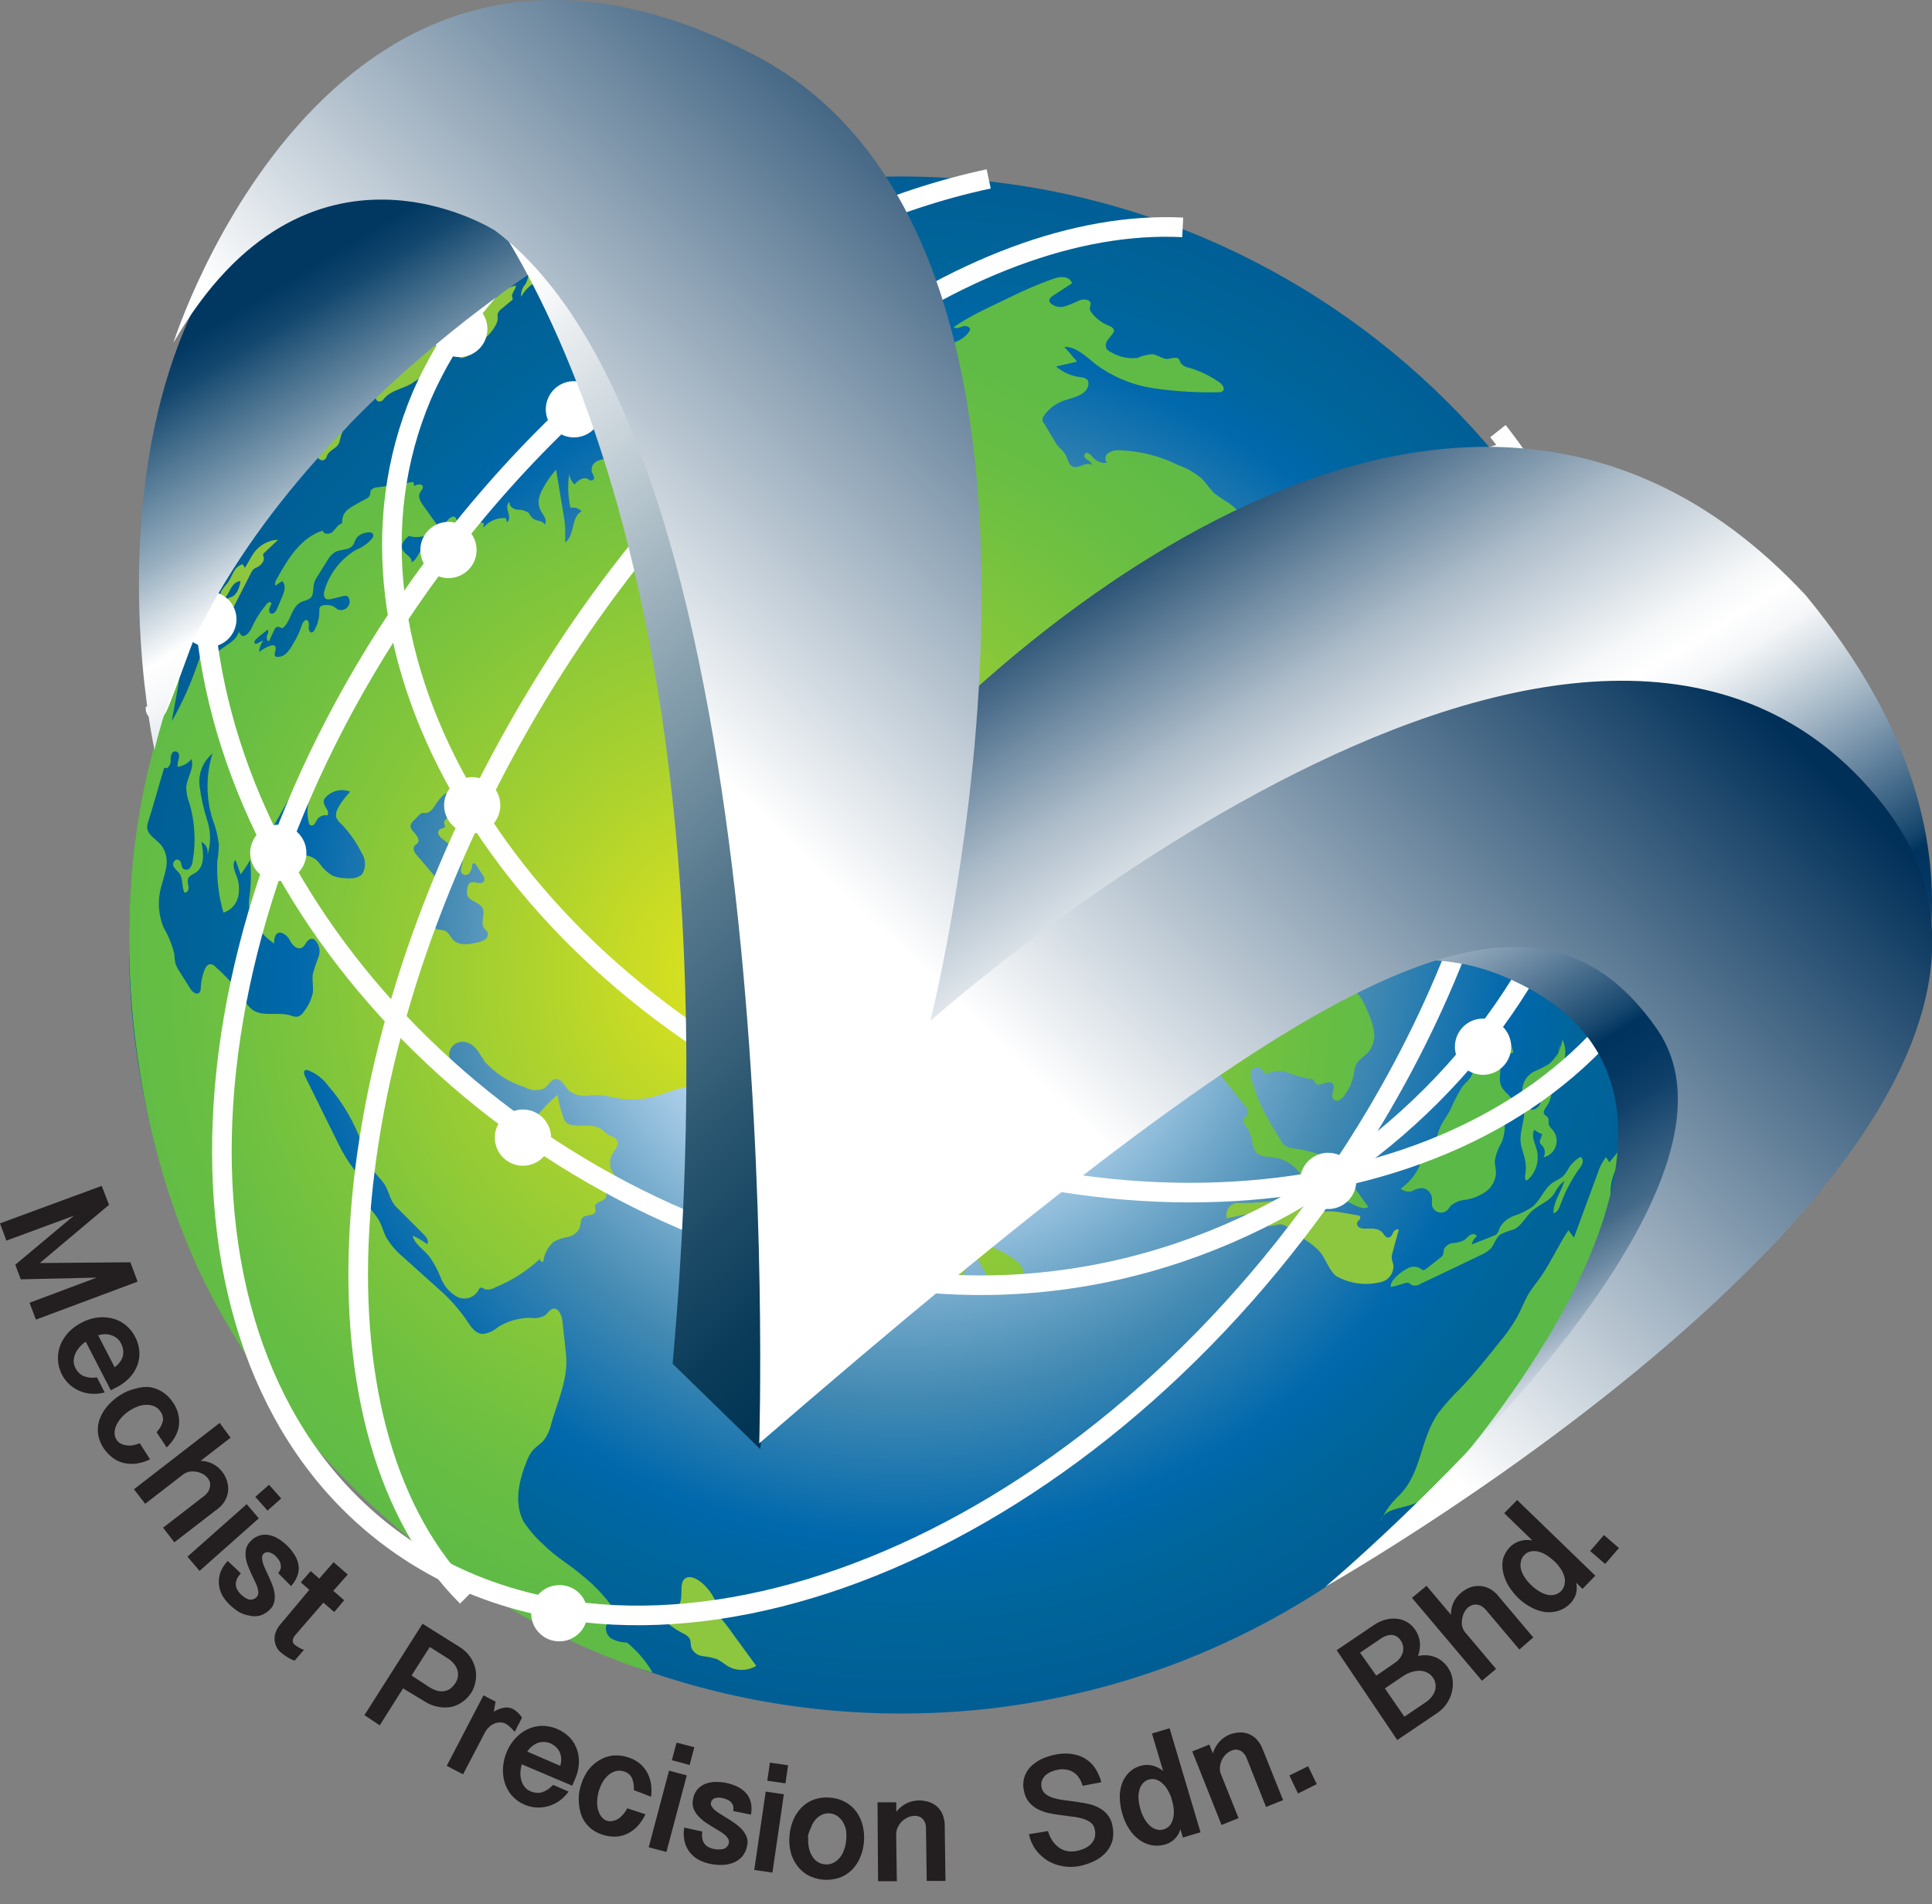 <svg width="70" height="69" viewBox="0 0 70 69" fill="none" xmlns="http://www.w3.org/2000/svg">
<rect x="0" y="0" width="70" height="69" fill="#808080" stroke="none"/>
<g clip-path="url(#clip0_403_17)">
<path d="M32.65 62.091C48.099 62.091 60.623 49.623 60.623 34.243C60.623 18.863 48.099 6.395 32.65 6.395C17.201 6.395 4.676 18.863 4.676 34.243C4.676 49.623 17.201 62.091 32.65 62.091Z" fill="url(#paint0_radial_403_17)"/>
<path d="M47.545 33.801C47.545 33.934 47.65 34.042 47.752 34.141C47.799 34.191 47.859 34.226 47.925 34.243C47.98 34.252 48.035 34.245 48.085 34.222C48.165 34.185 48.237 34.131 48.295 34.064C48.354 33.998 48.398 33.92 48.425 33.835C48.478 33.668 48.508 33.495 48.513 33.319C48.527 33.26 48.526 33.198 48.511 33.139C48.497 33.08 48.468 33.025 48.428 32.98C48.389 32.954 48.343 32.94 48.296 32.94C48.249 32.94 48.203 32.954 48.163 32.98C48.084 33.033 48.023 33.108 47.987 33.197C47.963 33.265 47.926 33.327 47.878 33.38C47.806 33.431 47.721 33.459 47.633 33.462C47.616 33.571 47.545 33.679 47.545 33.801Z" fill="#8DC63F"/>
<path d="M50.204 28.378C50.252 28.537 50.283 28.701 50.296 28.866C50.289 28.978 50.325 29.087 50.398 29.172C50.451 29.21 50.511 29.236 50.574 29.25C50.691 29.293 50.796 29.362 50.88 29.454C50.901 29.48 50.928 29.501 50.958 29.515C50.981 29.521 51.006 29.52 51.029 29.513C51.051 29.506 51.072 29.492 51.087 29.474C51.127 29.425 51.153 29.366 51.162 29.303C51.172 29.241 51.165 29.177 51.142 29.118C51.101 28.999 51.026 28.89 50.975 28.778C50.924 28.666 50.917 28.622 50.887 28.541C50.795 28.264 50.615 28.025 50.374 27.861C49.997 27.678 50.14 28.157 50.204 28.378Z" fill="#5BBA47"/>
<path d="M52.323 30.503C52.133 30.602 52.174 30.894 52.215 31.105C52.255 31.315 52.367 31.509 52.412 31.719C52.456 31.93 52.435 32.11 52.469 32.303C52.481 32.402 52.519 32.497 52.578 32.577C52.638 32.656 52.717 32.719 52.809 32.758C52.921 32.796 53.06 32.782 53.149 32.867C53.19 32.922 53.219 32.986 53.233 33.054C53.271 33.176 53.333 33.29 53.416 33.388C53.499 33.485 53.601 33.565 53.716 33.621C53.745 33.634 53.776 33.641 53.807 33.641C53.926 33.641 53.937 33.455 53.872 33.356C53.807 33.258 53.699 33.179 53.682 33.061C53.665 32.942 53.831 32.779 53.987 32.782C54.145 32.803 54.293 32.868 54.415 32.969L54.935 33.309C54.908 33.383 54.863 33.449 54.803 33.5C54.744 33.552 54.672 33.588 54.595 33.604C54.487 33.628 54.344 33.628 54.293 33.726C54.282 33.764 54.279 33.803 54.285 33.842C54.29 33.88 54.303 33.917 54.324 33.95C54.366 34.076 54.433 34.191 54.521 34.29C54.562 34.337 54.616 34.371 54.676 34.389C54.736 34.407 54.8 34.408 54.86 34.392C54.86 34.49 54.86 34.626 54.969 34.636C54.998 34.635 55.026 34.627 55.052 34.614C55.078 34.6 55.101 34.581 55.118 34.558C55.23 34.461 55.316 34.337 55.366 34.198C55.388 34.128 55.383 34.052 55.351 33.986C55.318 33.919 55.262 33.868 55.193 33.842C55.112 33.821 55.006 33.842 54.959 33.774C54.943 33.745 54.936 33.712 54.938 33.679C54.938 33.506 55.044 33.444 55.176 33.339C55.383 33.567 55.577 33.679 55.662 33.988C55.712 34.133 55.712 34.291 55.662 34.435C55.611 34.58 55.513 34.704 55.383 34.786C55.323 34.808 55.267 34.84 55.217 34.881C55.188 34.92 55.167 34.966 55.156 35.013C55.047 35.394 55.047 35.798 55.156 36.178C55.241 36.097 55.217 35.961 55.217 35.839C55.221 35.711 55.262 35.586 55.336 35.481C55.41 35.377 55.512 35.295 55.631 35.248C55.724 35.371 55.79 35.512 55.825 35.662C55.883 35.805 56.008 35.947 56.164 35.92C56.23 35.895 56.285 35.847 56.317 35.784C56.349 35.721 56.356 35.649 56.338 35.581C56.279 35.445 56.185 35.328 56.066 35.241C56.28 35.221 56.358 34.935 56.293 34.732C56.229 34.528 56.073 34.365 56.008 34.161C55.944 33.957 55.957 33.635 55.76 33.482C55.662 33.41 55.526 33.4 55.421 33.332C55.291 33.21 55.197 33.055 55.149 32.884C55.078 32.721 54.935 32.544 54.762 32.582C54.703 32.584 54.645 32.602 54.595 32.634C54.545 32.666 54.504 32.71 54.477 32.762C54.422 32.633 54.477 32.595 54.456 32.456C54.436 32.317 54.347 32.151 54.215 32.195C54.107 32.179 53.996 32.198 53.899 32.249C53.828 32.29 53.77 32.354 53.699 32.398C53.666 32.424 53.627 32.44 53.586 32.445C53.545 32.451 53.503 32.445 53.465 32.429C53.405 32.382 53.366 32.314 53.356 32.239L52.999 31.03C52.962 30.897 52.897 30.86 52.816 30.751C52.734 30.643 52.738 30.575 52.615 30.554C52.528 30.503 52.424 30.485 52.323 30.503Z" fill="#5BBA47"/>
<path d="M53.454 37.258C53.56 37.411 53.665 37.564 53.767 37.72C53.755 37.558 53.775 37.396 53.825 37.241C53.856 37.325 53.904 37.401 53.968 37.465C54.031 37.528 54.107 37.577 54.191 37.608C54.361 37.668 54.538 37.704 54.718 37.713L54.819 38.09C54.824 38.099 54.826 38.109 54.826 38.119C54.826 38.129 54.824 38.139 54.819 38.148C54.819 38.148 54.786 38.148 54.769 38.168L54.463 38.199C54.418 38.199 54.375 38.212 54.337 38.236C54.239 38.311 54.307 38.46 54.337 38.576C54.405 38.82 54.286 39.092 54.381 39.326C54.477 39.561 54.694 39.666 54.799 39.853C54.809 39.877 54.809 39.904 54.799 39.928C54.799 39.968 54.741 39.985 54.704 40.006C54.647 40.042 54.6 40.093 54.568 40.152C54.535 40.211 54.518 40.278 54.517 40.345C54.509 40.475 54.509 40.606 54.517 40.736C54.529 40.959 54.492 41.181 54.409 41.388C54.285 41.597 54.199 41.827 54.157 42.067C54.157 42.21 54.202 42.356 54.202 42.498C54.196 42.632 54.16 42.763 54.096 42.88C54.033 42.998 53.943 43.099 53.835 43.178C53.617 43.33 53.367 43.431 53.105 43.473C52.913 43.488 52.73 43.559 52.578 43.677C52.517 43.738 52.476 43.819 52.408 43.877C52.364 43.908 52.312 43.929 52.258 43.936C52.204 43.943 52.149 43.937 52.097 43.918C52.046 43.9 52 43.869 51.963 43.828C51.926 43.788 51.9 43.74 51.885 43.687C51.88 43.612 51.88 43.538 51.885 43.463C51.887 43.365 51.854 43.269 51.791 43.193C51.729 43.117 51.642 43.066 51.546 43.048C51.406 43.05 51.27 43.09 51.152 43.164C51.082 43.183 51.009 43.184 50.939 43.167C50.869 43.151 50.805 43.117 50.751 43.069C51.044 42.862 51.279 42.582 51.43 42.257C51.468 42.142 51.373 41.965 51.457 41.877C51.542 41.789 51.855 41.785 51.94 41.66C51.973 41.602 51.995 41.539 52.004 41.473C52.037 41.258 52.096 41.048 52.181 40.848C52.276 40.634 52.425 40.444 52.537 40.237C52.664 39.941 52.812 39.655 52.979 39.381C53.125 39.194 53.288 39.102 53.356 38.878C53.41 38.584 53.41 38.282 53.356 37.988C53.34 37.876 53.331 37.762 53.329 37.649C53.373 37.598 53.465 37.272 53.454 37.258Z" fill="#5BBA47"/>
<path d="M56.552 37.805C56.502 38.115 56.334 38.394 56.083 38.583C55.991 38.634 55.743 38.76 55.655 38.797C55.485 38.864 55.343 38.987 55.254 39.146C55.164 39.305 55.132 39.49 55.163 39.67C55.163 39.846 55.22 40.009 55.23 40.189C55.254 40.597 55.05 40.998 55.098 41.402C55.122 41.612 55.214 41.809 55.254 42.017C55.297 42.215 55.297 42.419 55.254 42.618C55.254 42.679 55.254 42.774 55.309 42.77C55.33 42.766 55.35 42.755 55.366 42.74C55.511 42.605 55.616 42.433 55.671 42.243C55.726 42.053 55.729 41.851 55.679 41.66C55.611 41.415 55.465 41.151 55.594 40.933C55.676 41.006 55.772 41.062 55.876 41.096C55.859 41.212 55.754 41.327 55.808 41.436C55.828 41.465 55.852 41.491 55.879 41.514C55.93 41.571 55.962 41.643 55.97 41.719C55.978 41.795 55.962 41.872 55.923 41.938C56.027 41.913 56.122 41.863 56.2 41.791C56.279 41.719 56.338 41.628 56.372 41.527C56.404 41.425 56.41 41.317 56.388 41.212C56.366 41.107 56.317 41.01 56.246 40.93C56.19 40.88 56.145 40.82 56.114 40.753C56.093 40.668 56.13 40.573 56.086 40.502C56.042 40.431 55.967 40.417 55.94 40.352C55.913 40.288 55.967 40.189 56.015 40.121C56.159 39.925 56.233 39.686 56.225 39.442C56.164 39.437 56.103 39.451 56.051 39.483C55.998 39.514 55.957 39.562 55.934 39.619C55.887 39.73 55.847 39.843 55.815 39.958C55.797 40.017 55.765 40.071 55.721 40.114C55.677 40.157 55.623 40.187 55.563 40.203C55.535 40.215 55.503 40.215 55.475 40.203C55.457 40.187 55.442 40.167 55.431 40.145C55.333 39.931 55.323 39.687 55.404 39.466C55.437 39.362 55.504 39.273 55.594 39.211C55.701 39.159 55.816 39.126 55.934 39.113C56.082 39.077 56.22 39.009 56.339 38.913C56.457 38.817 56.552 38.695 56.618 38.557C56.683 38.419 56.716 38.269 56.715 38.116C56.715 37.964 56.679 37.813 56.613 37.676C56.567 37.905 56.488 38.126 56.378 38.332" fill="#5BBA47"/>
<path d="M44.444 44.122C44.431 44.065 44.429 44.006 44.439 43.948C44.449 43.89 44.47 43.835 44.502 43.785C44.534 43.736 44.575 43.693 44.623 43.66C44.672 43.627 44.727 43.604 44.784 43.592C44.859 43.586 44.934 43.586 45.008 43.592C45.484 43.589 45.958 43.551 46.428 43.477C46.586 43.452 46.747 43.473 46.893 43.538C47.012 43.602 47.097 43.718 47.212 43.796C47.494 43.983 47.864 43.884 48.204 43.891C48.359 43.897 48.514 43.916 48.666 43.946L49.213 44.041C49.232 44.041 49.251 44.049 49.267 44.061C49.301 44.088 49.287 44.149 49.267 44.183C49.231 44.213 49.2 44.249 49.175 44.288C49.164 44.323 49.165 44.36 49.178 44.394C49.191 44.428 49.215 44.457 49.246 44.475C49.31 44.509 49.382 44.524 49.454 44.519C49.674 44.519 49.932 44.492 50.082 44.655C50.15 44.73 50.204 44.852 50.306 44.842C50.408 44.832 50.435 44.737 50.476 44.659C50.517 44.581 50.615 44.506 50.68 44.563L50.452 45.396C50.432 45.457 50.422 45.521 50.422 45.586C50.437 45.665 50.457 45.743 50.483 45.82C50.498 45.948 50.471 46.077 50.405 46.187C50.339 46.298 50.239 46.384 50.119 46.431C49.834 46.517 49.535 46.543 49.239 46.509C48.944 46.474 48.658 46.38 48.401 46.231C48.136 46 48.044 45.627 47.82 45.358C47.693 45.218 47.548 45.095 47.389 44.992L46.679 44.489C46.609 44.429 46.525 44.387 46.435 44.367C46.275 44.343 46.119 44.445 45.962 44.424C45.721 44.39 45.596 44.085 45.361 44.027C45.25 43.999 45.133 43.999 45.022 44.027L44.37 44.159" fill="#8DC63F"/>
<path d="M50.996 45.963C51.066 45.92 51.146 45.898 51.228 45.898C51.31 45.898 51.391 45.92 51.461 45.963C51.495 45.986 51.522 46.02 51.563 46.024C51.602 46.022 51.639 46.007 51.668 45.98L52.188 45.572C52.219 45.554 52.246 45.528 52.266 45.497C52.313 45.426 52.296 45.334 52.323 45.253C52.357 45.191 52.406 45.14 52.465 45.103C52.525 45.066 52.593 45.045 52.663 45.042C52.799 45.033 52.932 44.996 53.054 44.934C53.132 44.879 53.186 44.798 53.267 44.75C53.349 44.703 53.478 44.709 53.509 44.798C53.412 44.869 53.346 44.975 53.325 45.093L54.106 44.784C54.151 44.77 54.192 44.748 54.229 44.72C54.281 44.651 54.318 44.573 54.337 44.489C54.458 44.28 54.651 44.122 54.881 44.047C55.108 43.973 55.323 43.867 55.519 43.731C55.825 43.484 55.95 43.052 56.28 42.838C56.398 42.779 56.512 42.711 56.62 42.635C56.713 42.532 56.793 42.418 56.857 42.295C56.963 42.138 57.105 42.009 57.272 41.918C57.302 41.943 57.325 41.977 57.337 42.015C57.349 42.053 57.35 42.093 57.339 42.132C57.316 42.208 57.278 42.278 57.227 42.339C56.942 42.733 56.714 43.165 56.548 43.623C56.497 43.765 56.433 43.935 56.283 43.962C56.283 43.538 56.551 43.219 56.687 42.781C56.547 42.89 56.431 43.028 56.348 43.185C56.171 43.524 55.818 43.616 55.523 43.864C55.285 44.075 55.149 44.397 54.864 44.543C54.69 44.589 54.522 44.651 54.361 44.73C54.198 44.856 54.147 45.069 54.022 45.233C53.913 45.339 53.785 45.423 53.645 45.48L53.128 45.728L52.761 45.905L51.454 46.526C51.41 46.556 51.36 46.574 51.307 46.581C51.255 46.587 51.202 46.581 51.152 46.564C51.111 46.54 51.081 46.499 51.036 46.486C51.001 46.476 50.963 46.476 50.928 46.486C50.753 46.547 50.575 46.597 50.395 46.635C50.337 46.401 50.795 46.058 50.996 45.963Z" fill="#5BBA47"/>
<path d="M51.563 54.293C51.135 54.704 50.153 54.548 50.014 55.129C50.176 54.773 50.407 54.453 50.693 54.188C51.529 53.352 51.434 52.167 52.116 51.196C52.355 50.888 52.614 50.597 52.894 50.327C53.403 49.797 53.862 49.219 54.32 48.645C54.564 48.358 54.781 48.049 54.969 47.722C55.149 47.382 55.176 47.273 55.356 46.93C55.461 46.73 55.736 46.401 55.862 46.211C56.202 45.708 56.487 45.08 56.827 44.577L57.027 44.845L57.883 42.526C57.947 42.31 58.05 42.108 58.185 41.928C58.226 41.989 58.267 42.054 58.311 42.115L58.807 41.514C58.795 41.836 58.697 42.15 58.521 42.42C58.307 42.917 58.294 43.477 58.484 43.983C56.951 47.88 54.589 51.398 51.563 54.293Z" fill="#5BBA47"/>
<path d="M60.233 35.615C60.233 35.431 59.866 35.523 59.693 35.588C59.574 35.652 59.472 35.743 59.394 35.854C59.317 35.965 59.267 36.092 59.248 36.226C59.16 36.569 59.092 36.918 59.044 37.269C59.038 37.34 59.015 37.409 58.976 37.469C58.955 37.498 58.923 37.517 58.888 37.523C58.853 37.529 58.816 37.522 58.786 37.503C58.754 37.465 58.737 37.417 58.739 37.367L58.647 36.484C58.56 36.728 58.436 36.957 58.28 37.163C58.166 37.268 58.069 37.391 57.995 37.527C57.937 37.669 57.995 37.867 58.138 37.911C58.28 37.955 58.457 37.812 58.565 37.911C58.491 37.986 58.446 38.084 58.438 38.19C58.43 38.295 58.459 38.399 58.521 38.485L59.031 38.009C59.068 37.972 59.122 37.931 59.173 37.948C59.224 37.965 59.231 38.006 59.248 38.047C59.384 38.431 59.384 38.851 59.248 39.235C59.476 39.112 59.675 38.942 59.832 38.736C60.059 37.71 60.193 36.665 60.233 35.615Z" fill="#5BBA47"/>
<path d="M47.885 22.329C47.633 22.125 47.339 21.978 47.023 21.9C46.708 21.822 46.38 21.814 46.061 21.878C45.951 21.911 45.836 21.923 45.721 21.912C45.665 21.903 45.613 21.875 45.576 21.832C45.539 21.789 45.518 21.734 45.518 21.677C45.532 21.625 45.554 21.574 45.582 21.528C45.615 21.434 45.624 21.333 45.608 21.234C45.592 21.136 45.552 21.043 45.49 20.964C45.366 20.807 45.232 20.657 45.09 20.516C44.957 20.363 44.866 20.084 45.046 19.986C45.124 19.942 45.226 19.955 45.29 19.898C45.318 19.865 45.338 19.826 45.348 19.784C45.359 19.742 45.36 19.699 45.351 19.657C45.325 19.371 45.237 19.095 45.092 18.847C44.948 18.6 44.751 18.387 44.516 18.223C44.341 18.12 44.172 18.007 44.01 17.884C43.83 17.721 43.708 17.507 43.534 17.337C43.291 17.128 43.009 16.966 42.706 16.862C42.024 16.518 41.275 16.332 40.512 16.315C40.378 16.311 40.246 16.351 40.138 16.43C40.09 16.471 40.059 16.529 40.051 16.592C40.044 16.655 40.06 16.719 40.097 16.77C40.006 16.781 39.913 16.769 39.827 16.735C39.741 16.702 39.665 16.647 39.605 16.576C39.527 16.481 39.398 16.349 39.316 16.441C39.235 16.532 39.316 16.61 39.395 16.661C39.473 16.712 39.557 16.763 39.564 16.851C39.371 16.699 39.082 17.004 38.861 16.906C38.729 16.845 38.695 16.682 38.647 16.566C38.576 16.356 38.383 16.257 38.267 16.07L37.825 15.337C37.79 15.3 37.771 15.25 37.771 15.199C37.771 15.148 37.79 15.099 37.825 15.062C37.985 14.831 38.208 14.652 38.467 14.546C38.76 14.427 39.109 14.396 39.327 14.165C39.439 14.046 39.49 13.825 39.367 13.737C39.297 13.691 39.214 13.667 39.13 13.666C38.809 13.625 38.508 13.49 38.264 13.279L39.028 13.106L38.562 12.566C39.011 12.566 39.361 12.932 39.71 13.207C40.332 13.667 41.058 13.964 41.823 14.073C42.583 14.183 43.351 14.229 44.118 14.213C44.197 14.213 44.288 14.213 44.329 14.138C44.37 14.063 44.288 13.931 44.197 13.866C43.855 13.625 43.477 13.441 43.076 13.323C43.016 13.315 42.958 13.295 42.906 13.264C42.854 13.233 42.809 13.192 42.774 13.143C42.76 13.101 42.741 13.062 42.719 13.024C42.628 12.898 42.434 13.004 42.281 13.007C42.128 13.011 41.942 12.858 41.758 12.834C41.57 12.846 41.386 12.892 41.215 12.97C40.884 13.009 40.549 12.938 40.264 12.766C40.2 12.743 40.144 12.703 40.101 12.65C40.074 12.601 40.062 12.544 40.066 12.487C40.07 12.431 40.09 12.377 40.125 12.331C40.186 12.236 40.271 12.161 40.332 12.066C40.347 12.047 40.357 12.025 40.362 12.002C40.379 11.9 40.261 11.835 40.165 11.798C39.928 11.703 39.72 11.547 39.561 11.346C39.519 11.302 39.492 11.245 39.486 11.183C39.486 11.126 39.52 11.071 39.517 11.014C39.517 10.844 39.266 10.823 39.109 10.884C38.94 10.969 38.766 11.04 38.586 11.098C38.496 11.128 38.4 11.132 38.307 11.112C38.215 11.092 38.129 11.047 38.06 10.983C38.037 10.961 38.022 10.932 38.016 10.902C38.016 10.823 38.08 10.762 38.145 10.718L38.844 10.263C38.821 10.201 38.781 10.147 38.728 10.108C38.675 10.069 38.611 10.046 38.545 10.042C38.415 10.034 38.284 10.055 38.162 10.103C37.639 10.287 37.129 10.504 36.633 10.752L36.138 10.99C35.723 11.187 35.309 11.384 34.919 11.618C34.793 11.693 34.674 11.771 34.555 11.856C34.65 11.931 34.783 11.856 34.895 11.822C35.007 11.788 35.19 11.859 35.139 11.968C34.963 12.307 34.548 12.43 34.181 12.538C33.417 12.762 32.874 13.35 32.079 13.435C31.365 13.511 30.672 13.728 30.042 14.073L30.381 14.196C30.381 14.27 30.358 14.348 30.344 14.427C30.048 14.534 29.76 14.662 29.481 14.81C29.541 14.843 29.591 14.892 29.622 14.953C29.654 15.014 29.666 15.082 29.658 15.15C29.23 14.926 28.697 15.113 28.225 14.994C28.047 14.921 27.857 14.883 27.665 14.882C27.471 14.909 27.325 15.16 27.451 15.296C27.318 15.296 27.226 15.418 27.111 15.496C26.995 15.575 26.843 15.625 26.771 15.527C26.747 15.503 26.734 15.469 26.703 15.452C26.672 15.44 26.637 15.44 26.605 15.452C26.377 15.517 26.16 15.731 25.926 15.639C25.848 15.605 25.786 15.537 25.705 15.53C25.566 15.53 25.494 15.69 25.45 15.822C25.406 15.955 25.297 16.114 25.168 16.06C25.039 16.006 25.07 15.812 25.168 15.704C25.267 15.595 25.379 15.49 25.379 15.364C25.379 15.164 25.104 15.079 24.91 15.126C24.726 15.208 24.53 15.262 24.329 15.286C24.272 15.286 24.201 15.252 24.197 15.194C24.194 15.136 24.228 15.119 24.231 15.079C24.231 14.967 24.061 14.977 23.966 15.031C23.577 15.25 23.232 15.539 22.947 15.883C22.741 15.923 22.544 15.998 22.363 16.104C22.273 16.158 22.197 16.233 22.143 16.323C22.089 16.413 22.058 16.515 22.054 16.62C21.904 16.619 21.755 16.651 21.619 16.716C21.552 16.75 21.499 16.806 21.467 16.874C21.435 16.942 21.426 17.019 21.443 17.093C21.484 17.198 21.582 17.34 21.484 17.395C21.385 17.449 21.344 17.371 21.273 17.344C21.107 17.279 20.933 17.422 20.815 17.554C20.713 17.452 20.646 17.32 20.624 17.177C20.563 17.584 20.578 17.999 20.669 18.4C20.742 18.386 20.819 18.39 20.89 18.412C20.962 18.435 21.027 18.475 21.079 18.529C20.682 18.716 20.835 19.402 20.478 19.657C20.478 19.477 20.478 19.297 20.478 19.117C20.467 18.956 20.446 18.796 20.417 18.638C20.326 18.098 20.237 17.558 20.149 17.018C19.957 17.231 19.793 17.467 19.66 17.721C19.581 17.855 19.531 18.004 19.514 18.159C19.508 18.287 19.539 18.414 19.602 18.526C19.697 18.682 19.854 18.865 19.724 19.015C19.691 18.862 19.463 18.889 19.334 18.804C19.205 18.719 19.212 18.631 19.13 18.563C19.005 18.497 18.864 18.463 18.723 18.465C18.583 18.441 18.427 18.325 18.468 18.189C18.349 18.247 18.369 18.424 18.41 18.553C18.451 18.682 18.485 18.852 18.369 18.92L18.322 18.774C18.171 18.763 18.02 18.788 17.88 18.847C17.741 18.906 17.618 18.997 17.52 19.113V18.947C17.308 18.916 17.092 18.946 16.896 19.034C16.701 19.122 16.535 19.264 16.417 19.443C16.359 19.317 16.444 19.178 16.505 19.055C16.566 18.933 16.57 18.736 16.437 18.716C16.206 18.753 16.097 19.018 16.036 19.246C15.975 19.473 15.89 19.741 15.663 19.806C15.567 19.815 15.471 19.831 15.377 19.854C15.16 19.942 15.133 20.282 14.912 20.373C14.943 20.166 14.627 20.081 14.573 19.884C14.518 19.687 14.668 19.544 14.81 19.422C14.953 19.462 15.102 19.471 15.249 19.449C15.395 19.426 15.535 19.373 15.659 19.293C15.754 19.253 15.863 19.181 15.853 19.079C15.844 19.038 15.825 19 15.799 18.967L15.333 18.315C15.238 18.183 15.136 18.009 15.211 17.863C15.252 17.779 15.347 17.7 15.313 17.612C15.279 17.524 15.113 17.544 15.014 17.612L14.97 17.463L13.693 17.656C13.581 17.656 13.452 17.707 13.418 17.812C13.418 17.857 13.418 17.904 13.398 17.948C13.372 18.002 13.329 18.045 13.275 18.071C13.069 18.173 12.868 18.287 12.674 18.41C12.58 18.466 12.504 18.548 12.455 18.646C12.406 18.745 12.387 18.855 12.399 18.964C12.25 18.994 12.171 19.154 12.059 19.263C11.947 19.371 11.72 19.375 11.696 19.225C10.905 19.473 10.429 20.244 10.025 20.985C9.999 21.018 9.981 21.058 9.973 21.099C9.965 21.141 9.966 21.184 9.978 21.226L10.222 21.056C10.375 21.188 10.31 21.436 10.222 21.626L10.049 22.041C10.005 22.149 9.91 22.275 9.808 22.227C9.706 22.18 9.76 22 9.838 21.888C9.838 21.844 9.794 21.81 9.75 21.82C9.707 21.835 9.671 21.865 9.648 21.905C9.467 22.12 9.312 22.356 9.186 22.608C9.095 22.805 8.979 23.059 8.765 23.046L8.653 22.9C8.528 23.324 7.95 23.433 7.723 23.813C7.689 23.871 7.655 23.942 7.587 23.959C7.465 23.983 7.41 23.81 7.414 23.684C7.291 23.684 7.234 23.83 7.196 23.946C6.946 24.704 6.621 25.436 6.225 26.13C6.293 25.685 6.626 24.116 6.453 24.53C3.332 32.035 4.68 41.463 7.784 47.185C13.635 57.975 23.643 60.603 23.643 60.603C23.403 60.189 23.089 59.822 22.716 59.52C22.535 59.516 22.357 59.474 22.193 59.398C22.113 59.356 22.046 59.291 22.004 59.211C21.961 59.131 21.944 59.039 21.956 58.949C22.003 58.745 22.224 58.644 22.421 58.569C22.055 57.99 21.593 57.478 21.056 57.054C20.611 56.677 20.108 56.392 19.697 55.974C19.422 55.731 19.18 55.452 18.977 55.146C18.607 54.466 18.804 53.641 19.089 52.935C19.136 52.803 19.204 52.679 19.29 52.568C19.405 52.429 19.568 52.34 19.687 52.208C19.827 52.03 19.924 51.822 19.969 51.6C20.21 50.751 20.618 49.902 20.502 49.016L20.377 47.864C20.349 47.654 20.234 47.375 20.037 47.423C19.911 47.45 19.847 47.589 19.745 47.667C19.589 47.751 19.41 47.781 19.235 47.752C18.811 47.748 18.395 47.866 18.037 48.092C17.881 48.232 17.684 48.318 17.476 48.337C17.194 48.316 17.028 48.027 16.872 47.79C16.571 47.364 16.217 46.978 15.819 46.642L14.603 45.548C14.366 45.351 14.163 45.116 14.002 44.852C13.887 44.631 13.832 44.383 13.703 44.173C13.574 43.962 13.343 43.752 13.228 43.494C13.112 43.236 13.122 42.984 13.031 42.743C12.934 42.532 12.81 42.333 12.664 42.152C12.477 41.867 12.311 41.569 12.168 41.259C11.798 40.505 11.424 39.755 11.054 39.004C11.02 38.929 10.993 38.817 11.054 38.78C11.088 38.767 11.126 38.767 11.159 38.78C11.45 38.893 11.702 39.086 11.886 39.337C12.432 39.963 12.852 40.688 13.122 41.473C13.2 41.772 13.315 42.061 13.462 42.332C13.591 42.526 13.761 42.672 13.9 42.869C14.094 43.123 14.117 43.494 14.345 43.721L15.364 44.74C15.459 44.835 15.557 44.985 15.473 45.08C15.31 44.958 15.135 44.854 14.95 44.771C15.021 45.08 15.33 45.263 15.537 45.504C15.716 45.752 15.862 46.021 15.972 46.306C16.081 46.592 16.286 46.832 16.552 46.985C16.687 47.056 16.844 47.072 16.99 47.029C17.136 46.986 17.26 46.887 17.334 46.754C17.342 46.721 17.361 46.693 17.388 46.672C17.442 46.638 17.503 46.672 17.561 46.713C17.624 46.729 17.69 46.732 17.754 46.721C17.818 46.711 17.88 46.687 17.935 46.652C18.536 46.408 19.088 46.057 19.565 45.616C19.564 45.631 19.567 45.647 19.573 45.66C19.578 45.674 19.587 45.687 19.599 45.697C19.61 45.706 19.624 45.714 19.639 45.717C19.654 45.721 19.669 45.721 19.684 45.718C19.716 45.442 19.847 45.187 20.054 45.002C20.216 44.913 20.391 44.852 20.573 44.822C20.665 44.805 20.75 44.767 20.824 44.711C20.898 44.655 20.957 44.582 20.998 44.499C21.046 44.367 21.018 44.19 21.127 44.102C21.236 44.013 21.558 44.064 21.582 43.888C21.582 43.83 21.558 43.772 21.562 43.714C21.562 43.541 21.864 43.548 21.945 43.399C22.027 43.249 21.918 43.141 21.85 43.022C21.782 42.903 21.748 42.723 21.874 42.682C21.942 42.651 22.024 42.682 22.098 42.682C22.173 42.682 22.271 42.682 22.285 42.6C22.188 42.495 22.126 42.362 22.109 42.22C22.092 42.078 22.12 41.934 22.19 41.809C22.282 41.66 22.434 41.5 22.367 41.341C22.299 41.181 22.142 41.184 22.027 41.11C21.912 41.035 21.878 40.981 21.799 40.923C21.501 40.709 21.083 40.828 20.723 40.763C20.645 40.755 20.572 40.723 20.512 40.672C20.462 40.617 20.425 40.55 20.407 40.478C20.312 40.215 20.244 39.943 20.203 39.666C19.909 39.913 19.644 40.193 19.415 40.502C19.299 40.657 19.142 40.777 18.963 40.852C18.784 40.927 18.589 40.952 18.397 40.926L18.227 40.427C18.21 40.34 18.175 40.258 18.125 40.186C18.075 40.113 18.01 40.052 17.935 40.006C17.772 39.935 17.537 40.104 17.622 40.257L16.57 38.868C16.383 38.624 16.189 38.311 16.315 38.029C16.343 37.97 16.383 37.917 16.432 37.874C16.48 37.83 16.538 37.797 16.599 37.775C16.661 37.754 16.727 37.745 16.792 37.749C16.858 37.753 16.922 37.77 16.98 37.798C17.262 37.91 17.395 38.223 17.571 38.478C17.962 38.909 18.462 39.226 19.018 39.395C19.123 39.457 19.241 39.493 19.363 39.501C19.484 39.509 19.606 39.487 19.718 39.439C19.877 39.33 19.969 39.099 20.163 39.099C20.356 39.099 20.455 39.354 20.597 39.503C20.704 39.592 20.829 39.655 20.964 39.687C21.099 39.72 21.24 39.721 21.375 39.69C21.645 39.667 21.917 39.689 22.18 39.755C22.653 39.868 23.146 39.868 23.62 39.755C24.214 39.605 24.798 39.276 25.399 39.415C26.078 39.554 26.581 40.247 27.274 40.257C27.201 40.35 27.1 40.414 26.985 40.441C27.151 40.607 27.334 40.755 27.532 40.882C27.75 41.044 28.019 41.121 28.289 41.099C28.355 41.092 28.419 41.071 28.477 41.038C28.535 41.004 28.585 40.96 28.625 40.907C28.665 40.854 28.695 40.794 28.711 40.73C28.727 40.665 28.731 40.598 28.721 40.532C28.705 40.492 28.695 40.45 28.69 40.407C28.69 40.288 28.863 40.233 28.965 40.291C29.063 40.361 29.137 40.459 29.176 40.573C30.14 42.74 31.828 44.472 33.536 46.115C33.76 46.331 34.058 46.453 34.368 46.455C34.516 46.463 34.661 46.418 34.779 46.329C34.889 46.198 34.976 46.049 35.034 45.888C35.119 45.735 35.292 45.599 35.448 45.664C35.632 46.026 35.838 46.377 36.066 46.713C36.102 46.77 36.148 46.82 36.202 46.859C36.26 46.892 36.326 46.909 36.392 46.907C36.533 46.912 36.671 46.874 36.789 46.798C36.907 46.721 36.998 46.611 37.05 46.48C37.102 46.35 37.112 46.207 37.08 46.07C37.047 45.934 36.973 45.811 36.868 45.718C36.566 45.48 36.226 45.294 35.863 45.168C35.828 45.156 35.791 45.156 35.757 45.168C35.717 45.168 35.696 45.219 35.669 45.253C35.606 45.328 35.519 45.378 35.422 45.394C35.326 45.41 35.227 45.392 35.143 45.341C35.051 45.283 35.065 45.144 35.112 45.046C35.175 44.957 35.212 44.852 35.221 44.743C35.211 44.679 35.188 44.618 35.153 44.563C35.053 44.356 34.973 44.14 34.912 43.918L34.494 42.56C34.437 42.431 34.423 42.286 34.457 42.149C34.513 42.028 34.599 41.924 34.705 41.843C35.17 41.402 35.329 40.733 35.676 40.196C35.801 39.999 35.951 39.822 36.083 39.632C36.249 39.374 36.384 39.097 36.484 38.807C36.681 38.709 36.691 38.44 36.698 38.216C36.705 37.992 36.8 37.717 37.038 37.71C37.093 37.714 37.149 37.714 37.204 37.71C37.272 37.697 37.336 37.668 37.391 37.625L38.569 36.807C38.624 36.763 38.686 36.73 38.753 36.708C38.84 36.692 38.931 36.705 39.011 36.746C39.215 36.871 39.393 37.033 39.537 37.224C39.61 37.32 39.705 37.397 39.814 37.447C39.922 37.498 40.042 37.522 40.162 37.517C40.25 37.517 40.349 37.466 40.417 37.517C40.485 37.568 40.464 37.639 40.492 37.7C40.62 37.972 41.062 37.741 41.283 37.948C41.435 38.147 41.537 38.38 41.582 38.627C41.663 38.868 41.864 39.12 42.115 39.079C42.242 39.042 42.353 38.966 42.434 38.861C42.652 38.613 42.827 38.329 42.95 38.023C42.968 37.956 43.006 37.897 43.059 37.853C43.195 37.758 43.368 37.9 43.473 38.029L45.11 40.067C45.185 40.159 45.26 40.284 45.198 40.383C45.137 40.481 45.1 40.464 45.066 40.519C44.991 40.644 45.127 40.784 45.209 40.906C45.406 41.194 45.317 41.667 45.62 41.843C45.759 41.903 45.91 41.931 46.061 41.925C46.261 41.942 46.455 42.001 46.631 42.098C46.806 42.195 46.959 42.328 47.08 42.488C47.208 42.721 47.362 42.939 47.538 43.137C47.905 43.453 48.462 43.378 48.897 43.579C49.124 43.681 49.376 43.857 49.576 43.735L48.934 42.835C48.708 42.461 48.399 42.145 48.031 41.911C47.624 41.756 47.2 41.65 46.767 41.595C46.69 41.581 46.616 41.551 46.55 41.507C46.483 41.448 46.43 41.375 46.394 41.293C46.082 40.824 45.81 40.33 45.579 39.816C45.508 39.609 45.44 39.398 45.368 39.191C45.297 38.984 45.276 38.773 45.443 38.692C45.609 38.61 45.782 38.776 45.84 38.94C46.055 38.817 46.308 38.777 46.55 38.828C46.842 38.944 47.143 39.035 47.45 39.099C47.484 39.092 47.518 39.092 47.552 39.099C47.606 39.13 47.616 39.204 47.654 39.252C47.796 39.415 48.109 39.113 48.269 39.252C48.428 39.391 48.173 39.676 48.309 39.826C48.445 39.975 48.611 39.826 48.707 39.697C48.876 39.475 48.992 39.217 49.046 38.943C49.059 38.815 49.09 38.689 49.138 38.569C49.24 38.376 49.457 38.27 49.596 38.104C49.676 37.999 49.734 37.879 49.765 37.751C49.797 37.623 49.802 37.49 49.78 37.36C49.734 37.101 49.652 36.849 49.535 36.613C49.466 36.427 49.373 36.251 49.257 36.09C49.067 35.883 48.836 35.719 48.578 35.608C48.071 35.353 47.535 35.163 46.981 35.041C46.767 34.993 46.52 34.936 46.424 34.735C46.385 34.636 46.372 34.528 46.387 34.423C46.426 33.828 46.623 33.255 46.958 32.762C47.074 32.742 47.193 32.753 47.304 32.794C47.415 32.834 47.513 32.903 47.589 32.993C47.654 33.068 47.739 33.17 47.824 33.122C47.908 33.075 47.878 32.959 47.858 32.871C47.817 32.691 47.837 32.503 47.914 32.336C47.99 32.168 48.12 32.031 48.282 31.944C48.336 31.916 48.404 31.889 48.428 31.828C48.438 31.784 48.438 31.737 48.428 31.692C48.451 31.565 48.51 31.448 48.598 31.353C48.849 31.083 49.053 30.773 49.202 30.436C49.484 29.543 49.505 28.589 49.264 27.685C49.05 26.965 48.736 26.279 48.33 25.647C48.333 25.74 48.318 25.832 48.285 25.919C48.252 26.005 48.201 26.084 48.136 26.15C48.138 26.004 48.104 25.859 48.038 25.729C48.002 25.666 47.946 25.617 47.878 25.591C47.81 25.565 47.736 25.563 47.667 25.586C47.103 25.203 46.446 24.979 45.766 24.938C45.697 24.937 45.63 24.922 45.569 24.893C45.492 24.83 45.442 24.741 45.429 24.642C45.309 24.337 45.302 23.998 45.409 23.688C45.451 23.624 45.477 23.552 45.487 23.477C45.478 23.413 45.445 23.355 45.394 23.315C45.344 23.274 45.28 23.255 45.215 23.26C45.092 23.281 44.975 23.333 44.876 23.409C44.785 23.458 44.71 23.531 44.658 23.62C44.601 23.756 44.658 23.959 44.529 24.038C44.402 23.97 44.263 23.931 44.119 23.921C43.976 23.912 43.832 23.933 43.697 23.983C43.568 24.031 43.395 24.092 43.324 23.983C43.304 23.941 43.296 23.894 43.3 23.847C43.304 23.412 43.347 22.978 43.429 22.55C43.837 22.666 44.02 23.26 44.448 23.256C44.402 23.053 44.402 22.842 44.448 22.638C44.478 22.541 44.538 22.455 44.62 22.394C44.702 22.333 44.801 22.299 44.903 22.299C45.243 22.329 45.436 22.828 45.769 22.767C45.986 22.727 46.109 22.452 46.343 22.458C46.431 22.468 46.514 22.505 46.581 22.564C46.786 22.753 46.979 22.954 47.158 23.168C47.334 23.402 47.595 23.557 47.885 23.599L48.105 23.08C48.156 23.026 48.19 22.958 48.204 22.885C48.217 22.812 48.209 22.737 48.18 22.669C48.115 22.531 48.013 22.413 47.885 22.329ZM11.547 34.66C11.463 34.869 11.391 35.082 11.333 35.299C11.302 35.52 11.363 35.744 11.333 35.978C11.287 36.197 11.196 36.403 11.064 36.583C10.983 36.705 10.878 36.844 10.725 36.844C10.658 36.838 10.593 36.822 10.531 36.797C10.08 36.651 9.512 36.861 9.139 36.586C8.97 36.439 8.833 36.26 8.735 36.06C8.47 35.684 8.161 35.342 7.814 35.041C7.769 34.983 7.703 34.946 7.631 34.936C7.516 34.936 7.444 35.051 7.403 35.16C7.328 35.361 7.285 35.573 7.274 35.788C7.28 35.851 7.262 35.914 7.223 35.965C7.122 36.07 6.952 35.934 6.884 35.808L6.507 35.207C6.439 35.111 6.387 35.006 6.351 34.895C6.332 34.782 6.319 34.669 6.313 34.555C6.233 34.227 6.104 33.912 5.933 33.621C5.76 33.21 5.712 32.756 5.797 32.317C5.851 32.035 5.96 31.764 6.011 31.482C6.046 31.342 6.051 31.196 6.026 31.054C6.002 30.912 5.948 30.777 5.868 30.657C5.685 30.419 5.339 30.266 5.332 29.977C5.335 29.902 5.35 29.827 5.376 29.756C5.593 29.077 5.739 28.507 5.953 27.811C6.062 27.906 6.191 27.709 6.184 27.566C6.177 27.423 6.201 27.227 6.344 27.227C6.487 27.227 6.5 27.366 6.483 27.471C6.448 27.573 6.43 27.679 6.429 27.787C6.629 27.762 6.811 27.661 6.938 27.505C7.05 27.845 6.762 28.184 6.748 28.547C6.752 28.731 6.789 28.913 6.857 29.084C7.061 29.769 7.104 30.492 6.982 31.197C6.974 31.291 6.938 31.38 6.88 31.455C6.849 31.49 6.805 31.511 6.758 31.514C6.711 31.517 6.665 31.502 6.629 31.472C6.551 31.38 6.588 31.183 6.47 31.169C6.378 31.084 6.239 31.247 6.279 31.366C6.32 31.485 6.439 31.556 6.51 31.662C6.636 31.855 6.578 32.124 6.68 32.341C6.775 32.368 6.843 32.239 6.833 32.137C6.804 32.041 6.798 31.941 6.813 31.842C6.853 31.73 6.986 31.689 7.088 31.621C7.427 31.397 7.38 30.898 7.295 30.5C7.391 30.551 7.466 30.636 7.502 30.738C7.539 30.841 7.535 30.954 7.492 31.054C7.641 30.637 7.651 30.183 7.519 29.76C7.383 29.342 7.286 28.912 7.23 28.476C7.204 28.257 7.233 28.035 7.315 27.831C7.397 27.626 7.529 27.445 7.699 27.305C7.459 28.079 7.459 28.907 7.699 29.682C7.817 29.979 7.895 30.291 7.93 30.609C7.925 30.805 7.907 31 7.875 31.193C7.844 31.827 7.919 32.462 8.096 33.071C8.226 33.03 8.344 32.956 8.437 32.856C8.529 32.756 8.595 32.633 8.626 32.501C8.688 32.234 8.663 31.954 8.555 31.703C8.487 31.523 8.399 31.295 8.534 31.159C8.595 31.332 8.657 31.499 8.721 31.686C8.843 31.516 8.962 31.346 9.061 31.163C9.109 31.631 9.098 32.103 9.027 32.569C8.935 33.19 9.411 33.835 9.93 34.188C9.93 34.039 9.951 33.849 10.086 33.801C10.222 33.754 10.426 33.913 10.501 34.07C10.575 34.226 10.742 34.409 10.912 34.351C11.014 34.311 11.064 34.195 11.132 34.107C11.2 34.019 11.357 33.971 11.414 34.066C11.49 34.143 11.542 34.239 11.566 34.344C11.589 34.449 11.583 34.559 11.547 34.66ZM12.27 29.247C12.194 29.353 12.162 29.485 12.182 29.614C12.217 29.702 12.275 29.781 12.348 29.841C12.655 30.153 12.909 30.512 13.102 30.904C13.176 31.015 13.219 31.144 13.224 31.277C13.229 31.41 13.198 31.542 13.133 31.658C12.973 31.855 12.674 31.842 12.419 31.815C12.288 31.806 12.158 31.776 12.036 31.726C11.854 31.613 11.698 31.464 11.577 31.288C11.515 31.201 11.434 31.129 11.339 31.078C11.245 31.027 11.141 30.998 11.034 30.993C10.725 31.02 10.48 31.393 10.181 31.305C10.082 31.265 9.995 31.2 9.93 31.115C9.854 31.061 9.789 30.991 9.741 30.91C9.693 30.83 9.662 30.74 9.65 30.647C9.638 30.553 9.646 30.459 9.672 30.369C9.699 30.279 9.744 30.195 9.804 30.123L10.324 29.206C10.453 28.934 10.649 28.701 10.895 28.527C10.93 28.556 10.955 28.595 10.966 28.639C10.966 28.666 10.983 28.697 10.996 28.724C11.01 28.751 11.115 28.877 11.19 28.836C11.238 28.89 11.217 28.969 11.19 29.037C11.124 29.293 11.124 29.561 11.19 29.818C11.195 29.844 11.207 29.869 11.224 29.889C11.249 29.908 11.281 29.916 11.312 29.912C11.343 29.907 11.371 29.89 11.39 29.865C11.427 29.814 11.459 29.759 11.486 29.702C11.525 29.643 11.581 29.596 11.647 29.568C11.713 29.541 11.786 29.533 11.856 29.546C11.988 29.403 11.696 29.206 11.73 29.013C11.742 28.962 11.77 28.916 11.808 28.88C11.92 28.764 12.064 28.684 12.222 28.649C12.38 28.615 12.544 28.628 12.694 28.687C12.528 28.855 12.383 29.043 12.263 29.247H12.27ZM12.566 22.024C12.521 22.066 12.464 22.094 12.404 22.103C12.343 22.112 12.281 22.102 12.226 22.075C12.178 22.044 12.138 22.003 12.087 21.976C11.981 21.925 11.862 21.909 11.747 21.929C11.693 21.929 11.641 21.95 11.601 21.986C11.575 22.03 11.565 22.082 11.57 22.132C11.573 22.369 11.518 22.602 11.407 22.811C11.377 22.866 11.336 22.924 11.275 22.917C11.214 22.91 11.17 22.788 11.187 22.7C11.204 22.611 11.187 22.492 11.115 22.468C11.044 22.445 10.963 22.564 10.935 22.659C10.857 22.898 10.749 23.126 10.613 23.338C10.55 23.464 10.468 23.578 10.368 23.678C10.319 23.726 10.259 23.761 10.194 23.782C10.128 23.803 10.059 23.808 9.991 23.796C9.93 23.752 9.951 23.661 9.974 23.589C9.998 23.518 10.002 23.416 9.934 23.389C9.903 23.379 9.869 23.379 9.838 23.389C9.672 23.433 9.518 23.515 9.39 23.63C9.396 23.486 9.444 23.346 9.529 23.229C9.563 23.182 9.312 23.318 9.332 23.314C9.241 23.338 9.197 23.334 9.224 23.239C9.251 23.144 9.601 22.9 9.696 22.818C9.75 22.876 9.696 22.971 9.672 23.046C9.648 23.121 9.672 23.246 9.75 23.229C9.804 23.107 9.862 22.988 9.917 22.866C9.971 22.744 10.018 22.696 10.1 22.716C10.181 22.737 10.168 22.754 10.205 22.757C10.223 22.756 10.24 22.751 10.256 22.743C10.272 22.735 10.286 22.724 10.297 22.71C10.548 22.452 10.572 21.997 10.891 21.827C11.017 21.762 11.177 21.749 11.272 21.643C11.367 21.538 11.339 21.304 11.38 21.137C11.413 21.03 11.463 20.929 11.53 20.838L11.869 20.295C11.934 20.182 12.024 20.084 12.131 20.01C12.335 19.894 12.623 19.949 12.773 19.772C12.851 19.68 12.864 19.551 12.943 19.46C13.03 19.377 13.14 19.322 13.258 19.303C13.357 19.28 13.496 19.273 13.523 19.371C13.529 19.414 13.52 19.457 13.496 19.494C13.34 19.686 13.136 19.833 12.905 19.922C12.35 20.25 11.939 20.776 11.757 21.395C11.723 21.511 11.72 21.671 11.832 21.711C11.878 21.723 11.925 21.723 11.971 21.711L12.406 21.609C12.435 21.597 12.467 21.59 12.499 21.59C12.531 21.59 12.563 21.597 12.593 21.609C12.616 21.628 12.633 21.653 12.644 21.681C12.669 21.739 12.675 21.803 12.661 21.865C12.647 21.927 12.614 21.982 12.566 22.024ZM17.544 31.923C17.503 32.008 17.384 32.011 17.296 31.991C17.253 31.973 17.207 31.963 17.16 31.963C17.114 31.963 17.067 31.973 17.024 31.991C16.992 32.021 16.967 32.058 16.95 32.099C16.934 32.14 16.927 32.185 16.93 32.229C16.916 32.297 16.916 32.368 16.93 32.436C17.014 32.67 17.371 32.684 17.483 32.905C17.595 33.125 17.384 33.458 17.554 33.648C17.589 33.681 17.622 33.715 17.653 33.75C17.677 33.797 17.683 33.85 17.672 33.901C17.661 33.951 17.633 33.997 17.592 34.029C17.509 34.09 17.412 34.131 17.31 34.148C17.004 34.222 16.631 34.28 16.417 34.053C16.301 33.934 16.243 33.747 16.077 33.713C16.019 33.698 15.96 33.689 15.9 33.686C15.828 33.675 15.761 33.641 15.71 33.588C15.658 33.536 15.625 33.469 15.615 33.396C15.605 33.324 15.619 33.25 15.655 33.186C15.69 33.122 15.745 33.071 15.812 33.041C15.846 33.028 15.877 33.009 15.904 32.986C15.921 32.961 15.932 32.933 15.937 32.903C15.942 32.873 15.94 32.842 15.931 32.813C15.917 32.688 15.894 32.565 15.863 32.443C15.893 32.445 15.922 32.441 15.95 32.432C15.978 32.422 16.004 32.407 16.026 32.386C16.047 32.366 16.064 32.342 16.076 32.315C16.088 32.288 16.094 32.258 16.094 32.229C16.077 32.144 16.036 32.066 15.975 32.005L15.099 30.986C15.021 30.894 14.939 30.755 15.021 30.646C15.051 30.609 15.099 30.592 15.13 30.555C15.214 30.463 15.13 30.314 15.048 30.215C14.966 30.116 14.851 30.018 14.878 29.896C14.897 29.838 14.931 29.787 14.977 29.746L15.174 29.546C15.207 29.505 15.252 29.474 15.303 29.458C15.34 29.458 15.377 29.458 15.415 29.458C15.595 29.458 15.707 29.274 15.805 29.118C15.88 29.003 15.969 28.898 16.07 28.806C16.099 28.772 16.139 28.752 16.182 28.748C16.212 28.75 16.241 28.759 16.267 28.775C16.328 28.806 16.423 28.823 16.464 28.877C16.513 28.87 16.562 28.87 16.61 28.877C16.715 28.918 16.722 29.064 16.692 29.169C16.642 29.269 16.624 29.381 16.641 29.492C16.657 29.523 16.665 29.558 16.665 29.593C16.658 29.616 16.643 29.636 16.623 29.65C16.604 29.664 16.58 29.67 16.556 29.668C16.508 29.661 16.461 29.649 16.417 29.631C16.271 29.587 16.077 29.678 16.094 29.828C16.094 29.875 16.135 29.926 16.114 29.967C16.094 30.008 15.999 30.015 15.941 30.045C15.911 30.067 15.89 30.099 15.88 30.134C15.871 30.171 15.874 30.209 15.89 30.242C15.927 30.307 15.978 30.363 16.04 30.405L16.379 30.68C16.576 30.837 16.794 31.044 16.753 31.292C16.729 31.421 16.644 31.57 16.753 31.665C16.772 31.68 16.795 31.691 16.818 31.698C16.842 31.704 16.867 31.706 16.892 31.702C16.916 31.699 16.939 31.69 16.96 31.677C16.982 31.665 17 31.648 17.014 31.628C17.07 31.545 17.103 31.449 17.109 31.349C17.11 31.329 17.117 31.311 17.13 31.295C17.167 31.258 17.228 31.295 17.259 31.353L17.48 31.692C17.51 31.721 17.532 31.758 17.544 31.799C17.555 31.84 17.555 31.883 17.544 31.923Z" fill="url(#paint1_radial_403_17)"/>
<path d="M7.998 21.687C7.981 21.63 7.978 21.568 7.99 21.509C8.002 21.45 8.028 21.395 8.066 21.348C8.127 21.253 8.212 21.175 8.276 21.079C8.341 20.984 8.405 20.828 8.477 20.706C8.509 20.642 8.554 20.587 8.609 20.541C8.664 20.496 8.727 20.463 8.796 20.445C8.82 20.489 8.847 20.533 8.874 20.577L9.04 20.292L9.088 20.207L9.18 20.057C9.281 19.91 9.415 19.788 9.571 19.701C9.727 19.614 9.901 19.564 10.079 19.555L9.57 20.037C9.555 20.05 9.542 20.067 9.533 20.084C9.53 20.114 9.536 20.143 9.55 20.169C9.601 20.329 9.458 20.489 9.305 20.56C9.261 20.576 9.22 20.599 9.183 20.628C9.148 20.665 9.119 20.707 9.098 20.753L8.375 22.173C8.334 22.241 8.308 22.316 8.297 22.394C8.303 22.477 8.303 22.561 8.297 22.645C8.263 22.788 8.106 22.863 8.032 22.985C8.005 23.026 7.988 23.076 7.957 23.114C7.917 23.148 7.866 23.168 7.813 23.168C7.76 23.168 7.708 23.148 7.668 23.114C7.628 23.078 7.598 23.032 7.583 22.98C7.568 22.928 7.568 22.873 7.583 22.822C7.516 22.798 7.505 22.7 7.546 22.638C7.591 22.582 7.646 22.536 7.709 22.503C7.814 22.428 7.895 22.326 7.943 22.207C7.959 22.141 7.99 22.081 8.035 22.03C8.079 21.99 8.147 21.976 8.178 21.925C8.208 21.874 8.178 21.779 8.222 21.718C8.266 21.657 8.32 21.66 8.375 21.637C8.592 21.555 8.674 21.297 8.714 21.059C8.541 21.059 8.415 21.219 8.337 21.372C8.259 21.524 8.164 21.711 7.998 21.735C7.986 21.605 8.011 21.475 8.072 21.359C8.132 21.243 8.224 21.148 8.337 21.083" fill="#8DC63F"/>
<path d="M12.165 15.73C12.091 15.833 12.008 15.929 11.917 16.016L11.632 16.305C11.566 16.358 11.522 16.434 11.509 16.518C11.51 16.554 11.522 16.588 11.544 16.616C11.566 16.643 11.596 16.663 11.63 16.673C11.664 16.682 11.7 16.68 11.733 16.667C11.766 16.654 11.793 16.63 11.812 16.6C11.829 16.569 11.842 16.536 11.852 16.502C11.924 16.328 12.144 16.27 12.25 16.114C12.355 15.958 12.321 15.717 12.464 15.581C12.535 15.513 12.786 15.282 12.535 15.313C12.358 15.337 12.246 15.622 12.165 15.73Z" fill="#8DC63F"/>
<path d="M12.98 14.318C12.902 14.396 13.187 14.386 13.286 14.342C13.378 14.279 13.49 14.252 13.601 14.264C13.601 14.376 13.601 14.525 13.72 14.545C13.839 14.566 13.887 14.477 13.948 14.406C14.192 14.148 14.576 14.087 14.888 13.914C15.071 13.787 15.261 13.674 15.459 13.574C15.56 13.545 15.66 13.511 15.758 13.472C16.033 13.34 15.877 13.088 16.169 12.99C16.206 12.99 16.372 12.847 16.508 12.857C16.561 12.879 16.609 12.91 16.651 12.949C16.712 13.01 16.817 12.949 16.902 12.919C16.987 12.888 17.058 12.83 17.133 12.796C17.208 12.762 17.174 12.582 17.076 12.528C17.456 12.401 17.773 12.134 17.962 11.781C18.001 11.708 18.026 11.629 18.033 11.547C18.026 11.485 18.026 11.422 18.033 11.36C18.066 11.29 18.116 11.229 18.179 11.183L18.549 10.878C18.614 10.823 18.549 10.796 18.549 10.711C18.549 10.626 18.76 10.344 18.672 10.351C18.594 10.369 18.518 10.394 18.444 10.426C18.125 10.589 17.901 10.912 17.588 11.105C17.287 11.303 16.928 11.392 16.57 11.356C16.57 11.356 15.204 12.042 12.98 14.318Z" fill="#8DC63F"/>
<path d="M19.402 9.543C19.151 9.675 19.184 10.066 19.032 10.304C18.977 10.365 18.936 10.437 18.911 10.514C18.885 10.592 18.875 10.674 18.882 10.755C19.023 10.49 19.251 10.281 19.527 10.165C19.563 10.153 19.595 10.135 19.622 10.11C19.65 10.066 19.674 10.019 19.694 9.971C19.75 9.891 19.831 9.831 19.925 9.801C20.415 9.558 20.881 9.269 21.317 8.939C21.473 8.826 21.657 8.68 21.636 8.49C20.872 8.799 20.127 9.151 19.402 9.543Z" fill="#8DC63F"/>
<path d="M24.431 58.27C24.308 58.281 24.183 58.273 24.061 58.246C23.939 58.246 23.786 58.335 23.823 58.453C23.837 58.488 23.857 58.52 23.885 58.545C24.14 58.807 24.436 59.026 24.761 59.194C24.845 59.228 24.919 59.285 24.975 59.357C25.043 59.465 25.012 59.608 25.056 59.727C25.095 59.806 25.153 59.873 25.225 59.923C25.297 59.973 25.38 60.004 25.467 60.012C25.64 60.03 25.811 60.065 25.977 60.118C26.105 60.191 26.229 60.272 26.347 60.362C26.506 60.458 26.688 60.509 26.873 60.509C27.059 60.509 27.241 60.458 27.4 60.362L26.588 59.252C26.384 58.953 26.156 58.67 25.909 58.406C25.882 58.386 25.86 58.361 25.843 58.333C25.826 58.304 25.815 58.272 25.81 58.239C25.81 58.175 25.895 58.114 25.943 58.158C25.943 57.818 25.287 57.027 24.887 57.163C24.486 57.299 24.907 58.131 24.431 58.27Z" fill="#8DC63F"/>
<path d="M54.273 15.622C56.461 18.383 57.748 21.75 57.958 25.267C58.565 36.64 46.316 48.554 32.011 46.292C18.495 44.159 7.977 33.047 7.373 21.688C7.329 20.869 5.559 26.442 5.638 25.634" stroke="white" stroke-width="0.71" stroke-miterlimit="10"/>
<path d="M60.769 33.169C60.715 33.309 60.661 33.444 60.603 33.58C56.694 42.79 43.378 45.949 30.867 40.634C18.356 35.319 11.377 23.552 15.282 14.341C16.532 11.476 18.677 9.093 21.395 7.549" stroke="white" stroke-width="0.71" stroke-miterlimit="10"/>
<path d="M16.919 57.855C11.098 52.052 11.72 38.725 18.825 26.272C25.297 14.929 35.126 7.852 42.852 8.239" stroke="white" stroke-width="0.71" stroke-miterlimit="10"/>
<path d="M54.096 16.158C56.64 23.891 54.354 34.691 47.433 44.033C37.829 56.996 22.944 62.243 14.185 55.753C5.427 49.263 6.113 33.495 15.707 20.532C21.358 12.905 28.836 7.967 35.822 6.483" stroke="white" stroke-width="0.71" stroke-miterlimit="10"/>
<path d="M18.128 29.179C18.128 29.381 18.069 29.578 17.957 29.745C17.845 29.913 17.686 30.043 17.499 30.12C17.313 30.197 17.108 30.218 16.911 30.178C16.713 30.139 16.532 30.042 16.389 29.899C16.247 29.757 16.149 29.575 16.11 29.378C16.071 29.18 16.091 28.975 16.168 28.789C16.245 28.603 16.376 28.444 16.543 28.332C16.711 28.22 16.908 28.16 17.11 28.16C17.38 28.16 17.639 28.267 17.83 28.459C18.021 28.65 18.128 28.909 18.128 29.179Z" fill="white"/>
<path d="M21.283 58.457C21.283 58.658 21.224 58.855 21.112 59.023C21 59.191 20.84 59.321 20.654 59.398C20.468 59.475 20.263 59.495 20.066 59.456C19.868 59.417 19.686 59.32 19.544 59.177C19.401 59.035 19.305 58.853 19.265 58.656C19.226 58.458 19.246 58.253 19.323 58.067C19.4 57.881 19.531 57.722 19.698 57.61C19.866 57.498 20.063 57.438 20.264 57.438C20.399 57.436 20.532 57.461 20.657 57.511C20.782 57.561 20.895 57.636 20.99 57.731C21.085 57.827 21.16 57.94 21.21 58.064C21.261 58.189 21.286 58.322 21.283 58.457Z" fill="white"/>
<path d="M54.752 37.928C54.752 38.129 54.692 38.326 54.58 38.493C54.468 38.661 54.309 38.792 54.123 38.869C53.937 38.946 53.732 38.966 53.534 38.927C53.336 38.888 53.155 38.79 53.012 38.648C52.87 38.505 52.773 38.324 52.733 38.126C52.694 37.929 52.714 37.724 52.791 37.538C52.869 37.352 52.999 37.192 53.167 37.08C53.334 36.968 53.531 36.909 53.733 36.909C54.003 36.909 54.262 37.016 54.453 37.207C54.644 37.398 54.752 37.657 54.752 37.928Z" fill="white"/>
<path d="M49.141 42.79C49.141 42.993 49.081 43.19 48.968 43.358C48.856 43.526 48.696 43.657 48.508 43.733C48.321 43.81 48.115 43.829 47.917 43.788C47.719 43.748 47.538 43.649 47.396 43.505C47.254 43.361 47.159 43.177 47.121 42.979C47.084 42.78 47.106 42.575 47.186 42.389C47.266 42.203 47.399 42.045 47.569 41.935C47.739 41.825 47.937 41.768 48.139 41.772C48.407 41.776 48.661 41.885 48.849 42.076C49.036 42.267 49.141 42.523 49.141 42.79Z" fill="white"/>
<path d="M11.102 30.905C11.102 31.106 11.042 31.303 10.93 31.471C10.818 31.638 10.659 31.769 10.473 31.846C10.287 31.923 10.082 31.943 9.884 31.904C9.687 31.864 9.505 31.767 9.363 31.625C9.22 31.483 9.123 31.301 9.084 31.103C9.044 30.906 9.065 30.701 9.142 30.515C9.219 30.328 9.349 30.169 9.517 30.057C9.684 29.945 9.881 29.886 10.083 29.886C10.353 29.886 10.612 29.993 10.803 30.184C10.995 30.375 11.102 30.634 11.102 30.905Z" fill="white"/>
<path d="M19.966 41.221C19.966 41.423 19.906 41.62 19.794 41.788C19.682 41.955 19.523 42.086 19.337 42.163C19.151 42.24 18.946 42.26 18.748 42.221C18.55 42.181 18.369 42.084 18.226 41.942C18.084 41.799 17.987 41.618 17.948 41.42C17.908 41.223 17.928 41.018 18.006 40.832C18.083 40.645 18.213 40.486 18.381 40.374C18.548 40.262 18.745 40.203 18.947 40.203C19.217 40.203 19.476 40.31 19.667 40.501C19.858 40.692 19.966 40.951 19.966 41.221Z" fill="white"/>
<path d="M17.232 20.197C17.178 20.393 17.068 20.568 16.914 20.701C16.76 20.834 16.57 20.917 16.369 20.941C16.167 20.965 15.963 20.928 15.782 20.835C15.601 20.742 15.453 20.597 15.355 20.419C15.258 20.241 15.215 20.038 15.234 19.835C15.253 19.633 15.332 19.441 15.46 19.284C15.589 19.127 15.762 19.012 15.956 18.953C16.151 18.895 16.359 18.896 16.552 18.957C16.804 19.036 17.015 19.209 17.142 19.44C17.269 19.671 17.301 19.942 17.232 20.197Z" fill="white"/>
<path d="M17.66 11.92C17.66 12.123 17.599 12.32 17.487 12.488C17.374 12.656 17.214 12.787 17.027 12.863C16.84 12.94 16.634 12.959 16.436 12.918C16.238 12.877 16.056 12.779 15.914 12.634C15.773 12.49 15.677 12.307 15.639 12.108C15.602 11.91 15.625 11.704 15.704 11.518C15.784 11.333 15.917 11.175 16.087 11.065C16.257 10.955 16.456 10.898 16.658 10.902C16.925 10.906 17.18 11.015 17.367 11.206C17.555 11.396 17.66 11.653 17.66 11.92Z" fill="white"/>
<path d="M21.813 14.814C21.816 15.016 21.759 15.215 21.65 15.384C21.54 15.554 21.382 15.687 21.196 15.767C21.01 15.847 20.805 15.87 20.606 15.832C20.407 15.795 20.224 15.699 20.08 15.557C19.936 15.415 19.837 15.234 19.796 15.036C19.756 14.838 19.775 14.632 19.851 14.445C19.928 14.258 20.058 14.098 20.226 13.985C20.394 13.872 20.592 13.812 20.794 13.812C21.061 13.812 21.318 13.917 21.509 14.104C21.699 14.292 21.809 14.547 21.813 14.814Z" fill="white"/>
<path d="M7.563 23.443C8.118 23.443 8.568 22.993 8.568 22.438C8.568 21.883 8.118 21.433 7.563 21.433C7.008 21.433 6.558 21.883 6.558 22.438C6.558 22.993 7.008 23.443 7.563 23.443Z" fill="white"/>
<path d="M28.242 50.618C41.826 35.883 49.708 33.471 54.32 35.316C65.157 39.649 52.154 53.8 52.154 53.8C52.154 53.8 80.905 40.318 65.422 21.568C51.644 6.758 33.003 27.24 33.003 27.24C33.003 27.24 32.358 2.489 25.002 2.214C-0.136 1.263 5.597 27.168 5.597 27.168C8.168 16.386 20.346 9.169 20.346 9.169C20.346 9.169 30.198 11.319 28.242 50.618Z" fill="url(#paint2_linear_403_17)"/>
<path d="M24.37 49.416L27.542 52.507C27.542 52.507 32.331 18.196 16.556 6.113C16.556 6.113 27.274 17.14 24.37 49.416Z" fill="url(#paint3_linear_403_17)"/>
<path d="M6.283 12.423C6.283 12.423 12.056 -5.953 27.338 1.994C40.78 8.983 33.709 36.994 33.709 36.994C33.709 36.994 57.608 15.598 68.244 29.183C77.393 40.858 48.021 57.496 48.021 57.496C48.021 57.496 64.468 43.663 60.032 37.282C55.394 30.626 47.545 34.98 27.508 52.3C27.508 52.3 28.663 16.393 17.935 8.354C17.935 8.354 11.129 4.008 6.283 12.423Z" fill="url(#paint4_linear_403_17)"/>
<path d="M3.95 43.657L1.443 45.766L4.724 45.739L4.985 46.441L1.301 47.817L1.07 47.206L3.501 46.295L0.751 46.357L0.554 45.827L2.673 44.054L0.231 44.954L0 44.329L3.685 42.971L3.95 43.657Z" fill="#231F20"/>
<path d="M3.107 48.618C3.022 48.673 2.945 48.741 2.88 48.819C2.816 48.889 2.764 48.969 2.727 49.056C2.691 49.138 2.671 49.225 2.669 49.315C2.669 49.401 2.69 49.486 2.73 49.562C2.793 49.697 2.901 49.804 3.036 49.865C3.188 49.923 3.352 49.938 3.512 49.909L3.793 50.456C3.634 50.499 3.469 50.515 3.304 50.503C3.153 50.492 3.005 50.455 2.866 50.395C2.732 50.336 2.609 50.255 2.503 50.153C2.379 50.036 2.28 49.895 2.21 49.739C2.141 49.582 2.103 49.414 2.099 49.243C2.095 49.062 2.128 48.881 2.197 48.713C2.271 48.542 2.376 48.385 2.506 48.252C2.646 48.113 2.808 47.998 2.985 47.912C3.152 47.825 3.332 47.768 3.518 47.742C3.697 47.719 3.879 47.728 4.055 47.769C4.229 47.811 4.393 47.89 4.534 48C4.686 48.119 4.81 48.269 4.897 48.442C4.984 48.606 5.036 48.786 5.05 48.971C5.061 49.144 5.036 49.316 4.975 49.477C4.912 49.641 4.817 49.791 4.697 49.919C4.566 50.057 4.414 50.172 4.245 50.259L4.014 50.377L3.107 48.618ZM4.153 49.542C4.223 49.493 4.285 49.433 4.337 49.365C4.386 49.304 4.422 49.233 4.446 49.158C4.467 49.082 4.472 49.002 4.462 48.924C4.452 48.837 4.426 48.753 4.384 48.676C4.348 48.604 4.297 48.54 4.235 48.489C4.174 48.441 4.105 48.404 4.031 48.381C3.956 48.355 3.877 48.342 3.797 48.343C3.715 48.347 3.634 48.36 3.556 48.384L4.153 49.542Z" fill="#231F20"/>
<path d="M5.671 51.895C5.781 51.786 5.859 51.651 5.899 51.502C5.92 51.383 5.893 51.261 5.824 51.162C5.774 51.078 5.701 51.011 5.614 50.968C5.528 50.928 5.434 50.906 5.339 50.904C5.233 50.902 5.127 50.918 5.026 50.951C4.801 51.031 4.598 51.161 4.432 51.332C4.352 51.415 4.285 51.508 4.232 51.61C4.185 51.7 4.159 51.798 4.153 51.899C4.147 51.993 4.171 52.087 4.221 52.167C4.258 52.229 4.313 52.278 4.378 52.31C4.44 52.344 4.51 52.365 4.581 52.371C4.659 52.383 4.738 52.383 4.816 52.371C4.9 52.354 4.983 52.329 5.064 52.296L5.437 52.88C5.281 52.957 5.114 53.009 4.941 53.033C4.79 53.054 4.635 53.047 4.486 53.013C4.34 52.978 4.202 52.913 4.082 52.823C3.948 52.722 3.834 52.599 3.742 52.459C3.669 52.344 3.614 52.218 3.579 52.086C3.55 51.967 3.538 51.844 3.546 51.722C3.555 51.605 3.582 51.491 3.627 51.383C3.672 51.271 3.73 51.165 3.8 51.067C3.873 50.965 3.956 50.872 4.048 50.788C4.141 50.701 4.243 50.622 4.35 50.554C4.516 50.446 4.698 50.368 4.89 50.323C5.065 50.266 5.25 50.245 5.434 50.262C5.604 50.291 5.766 50.356 5.909 50.452C6.063 50.557 6.193 50.694 6.29 50.853C6.46 51.106 6.525 51.415 6.473 51.715C6.445 51.855 6.392 51.989 6.317 52.109C6.239 52.234 6.145 52.348 6.038 52.449L5.671 51.895Z" fill="#231F20"/>
<path d="M8.354 52.096L7.268 52.934C7.417 52.936 7.565 52.971 7.699 53.038C7.833 53.104 7.95 53.2 8.042 53.318C8.127 53.425 8.191 53.547 8.229 53.678C8.265 53.794 8.277 53.917 8.263 54.038C8.251 54.158 8.212 54.274 8.151 54.378C8.091 54.484 8.01 54.578 7.913 54.653L6.317 55.886L5.909 55.356L7.386 54.215C7.449 54.169 7.502 54.111 7.543 54.045C7.577 53.993 7.6 53.934 7.607 53.872C7.619 53.818 7.619 53.763 7.607 53.709C7.589 53.656 7.562 53.607 7.529 53.563C7.479 53.5 7.417 53.448 7.346 53.41C7.272 53.369 7.191 53.342 7.108 53.328C7.024 53.313 6.938 53.313 6.853 53.328C6.768 53.347 6.688 53.386 6.619 53.441L5.261 54.49L4.853 53.964L7.96 51.559L8.354 52.096Z" fill="#231F20"/>
<path d="M9.377 55.017L7.23 56.922L6.792 56.406L8.938 54.504L9.377 55.017ZM10.188 54.297L9.692 54.738L9.251 54.239L9.747 53.801L10.188 54.297Z" fill="#231F20"/>
<path d="M8.728 57.013C8.666 57.072 8.616 57.143 8.582 57.221C8.555 57.283 8.542 57.35 8.545 57.418C8.547 57.48 8.563 57.542 8.592 57.598C8.624 57.654 8.663 57.707 8.708 57.754C8.751 57.798 8.799 57.838 8.85 57.873C8.897 57.908 8.948 57.935 9.003 57.954C9.052 57.968 9.104 57.968 9.152 57.954C9.207 57.942 9.257 57.913 9.295 57.873C9.331 57.838 9.353 57.791 9.356 57.74C9.362 57.682 9.356 57.623 9.339 57.567C9.323 57.499 9.3 57.433 9.268 57.37L9.169 57.16C9.115 57.051 9.064 56.935 9.017 56.82C8.969 56.711 8.934 56.597 8.911 56.48C8.891 56.368 8.891 56.253 8.911 56.141C8.94 56.023 9.003 55.915 9.091 55.832C9.176 55.742 9.282 55.676 9.4 55.641C9.51 55.606 9.627 55.599 9.74 55.621C9.86 55.644 9.975 55.689 10.08 55.754C10.332 55.907 10.543 56.121 10.694 56.375C10.76 56.488 10.803 56.612 10.82 56.742C10.834 56.866 10.818 56.992 10.772 57.108C10.721 57.243 10.644 57.367 10.545 57.472L10.08 57.003C10.12 56.956 10.15 56.9 10.168 56.84C10.181 56.789 10.181 56.735 10.168 56.684C10.159 56.633 10.14 56.585 10.114 56.541C10.082 56.494 10.047 56.45 10.008 56.409C9.941 56.331 9.851 56.275 9.75 56.249C9.714 56.24 9.677 56.24 9.641 56.249C9.605 56.259 9.573 56.278 9.546 56.304C9.514 56.337 9.496 56.383 9.495 56.429C9.493 56.487 9.5 56.544 9.516 56.599C9.532 56.667 9.556 56.733 9.587 56.796C9.618 56.864 9.648 56.939 9.686 57.013C9.723 57.088 9.788 57.238 9.835 57.353C9.883 57.462 9.918 57.576 9.94 57.693C9.963 57.805 9.963 57.92 9.94 58.032C9.917 58.141 9.862 58.241 9.781 58.318C9.682 58.424 9.556 58.501 9.417 58.542C9.291 58.574 9.159 58.574 9.034 58.542C8.902 58.521 8.776 58.477 8.66 58.413C8.53 58.331 8.409 58.235 8.3 58.127C8.198 58.028 8.111 57.913 8.042 57.788C7.979 57.663 7.941 57.526 7.93 57.387C7.921 57.245 7.941 57.103 7.988 56.969C8.047 56.817 8.137 56.678 8.252 56.562L8.728 57.013Z" fill="#231F20"/>
<path d="M12.599 57.054L12.076 57.645L12.47 57.985L12.11 58.413L11.716 58.073L10.698 59.248C10.65 59.299 10.619 59.363 10.609 59.431C10.605 59.461 10.609 59.491 10.619 59.519C10.63 59.547 10.648 59.572 10.671 59.591L10.772 59.666C10.847 59.715 10.928 59.754 11.014 59.781L10.674 60.175C10.566 60.137 10.463 60.084 10.368 60.019C10.296 59.972 10.226 59.919 10.161 59.863C10.095 59.806 10.043 59.735 10.008 59.656C9.972 59.575 9.951 59.489 9.947 59.401C9.945 59.308 9.961 59.216 9.995 59.129C10.032 59.031 10.087 58.94 10.158 58.861L11.207 57.608L10.898 57.336L11.258 56.929L11.567 57.2L12.087 56.606L12.599 57.054Z" fill="#231F20"/>
<path d="M15.309 58.837L16.641 59.672C16.799 59.768 16.935 59.895 17.041 60.046C17.132 60.18 17.195 60.33 17.228 60.487C17.257 60.635 17.257 60.788 17.228 60.936C17.203 61.078 17.151 61.214 17.076 61.336C16.994 61.461 16.89 61.571 16.77 61.659C16.648 61.749 16.51 61.814 16.362 61.849C16.205 61.88 16.044 61.88 15.887 61.849C15.706 61.818 15.534 61.75 15.381 61.649L14.603 61.18L13.758 62.518L13.204 62.148L15.309 58.837ZM14.912 60.712L15.547 61.129C15.646 61.193 15.753 61.241 15.867 61.272C15.953 61.29 16.042 61.29 16.128 61.272C16.205 61.255 16.278 61.221 16.339 61.17C16.402 61.117 16.457 61.054 16.502 60.983C16.548 60.914 16.578 60.835 16.59 60.752C16.603 60.673 16.597 60.591 16.573 60.515C16.546 60.431 16.503 60.354 16.447 60.287C16.378 60.206 16.297 60.136 16.206 60.08L15.571 59.679L14.912 60.712Z" fill="#231F20"/>
<path d="M17.517 61.432L17.955 61.659L17.891 62.023C18.007 61.95 18.136 61.901 18.271 61.877C18.38 61.859 18.492 61.877 18.59 61.928C18.638 61.955 18.684 61.986 18.726 62.023C18.799 62.086 18.863 62.16 18.913 62.243L18.648 62.753L18.519 62.614L18.424 62.529C18.404 62.512 18.382 62.497 18.359 62.484L18.329 62.464C18.261 62.429 18.187 62.411 18.111 62.411C18.036 62.411 17.961 62.429 17.894 62.464C17.825 62.493 17.763 62.536 17.711 62.59C17.654 62.645 17.605 62.709 17.568 62.78L16.777 64.294L16.186 63.986L17.517 61.432Z" fill="#231F20"/>
<path d="M18.906 63.931C18.876 64.028 18.859 64.129 18.855 64.23C18.852 64.325 18.863 64.421 18.889 64.512C18.913 64.597 18.953 64.677 19.008 64.746C19.061 64.816 19.131 64.87 19.212 64.903C19.345 64.966 19.497 64.98 19.64 64.944C19.793 64.89 19.93 64.798 20.037 64.675L20.601 64.92C20.507 65.05 20.392 65.165 20.261 65.259C20.137 65.346 19.999 65.41 19.854 65.45C19.713 65.49 19.567 65.504 19.422 65.494C19.277 65.484 19.135 65.45 19.001 65.392C18.822 65.315 18.663 65.199 18.536 65.052C18.419 64.913 18.332 64.751 18.281 64.577C18.23 64.397 18.212 64.209 18.227 64.023C18.244 63.825 18.293 63.631 18.373 63.449C18.448 63.276 18.552 63.118 18.682 62.98C18.805 62.848 18.951 62.74 19.113 62.661C19.274 62.584 19.45 62.541 19.629 62.536C19.819 62.535 20.007 62.573 20.182 62.646C20.357 62.72 20.516 62.828 20.648 62.964C20.765 63.09 20.854 63.239 20.91 63.402C20.964 63.568 20.986 63.743 20.974 63.918C20.96 64.107 20.913 64.292 20.835 64.465L20.733 64.706L18.906 63.931ZM20.298 63.986C20.324 63.903 20.336 63.817 20.332 63.731C20.33 63.653 20.314 63.576 20.285 63.504C20.252 63.431 20.206 63.365 20.149 63.31C20.087 63.25 20.014 63.202 19.935 63.167C19.86 63.137 19.779 63.12 19.697 63.12C19.62 63.12 19.543 63.134 19.47 63.16C19.397 63.191 19.33 63.233 19.269 63.283C19.205 63.336 19.15 63.399 19.106 63.47L20.298 63.986Z" fill="#231F20"/>
<path d="M22.964 64.865C22.978 64.712 22.954 64.558 22.893 64.417C22.832 64.307 22.731 64.225 22.611 64.189C22.519 64.159 22.421 64.153 22.326 64.172C22.233 64.196 22.146 64.239 22.071 64.298C21.988 64.364 21.917 64.443 21.861 64.532C21.799 64.629 21.75 64.733 21.715 64.841C21.675 64.958 21.65 65.079 21.64 65.201C21.63 65.315 21.636 65.43 21.66 65.541C21.682 65.64 21.722 65.733 21.779 65.816C21.835 65.893 21.913 65.95 22.003 65.979C22.072 65.998 22.145 65.998 22.214 65.979C22.284 65.965 22.351 65.937 22.411 65.898C22.476 65.853 22.534 65.799 22.584 65.738C22.639 65.671 22.688 65.6 22.73 65.524L23.385 65.741C23.312 65.898 23.216 66.044 23.1 66.173C22.995 66.284 22.87 66.376 22.733 66.444C22.598 66.51 22.449 66.546 22.299 66.55C22.135 66.555 21.971 66.53 21.816 66.475C21.686 66.435 21.563 66.373 21.453 66.292C21.355 66.218 21.269 66.13 21.198 66.03C21.13 65.933 21.078 65.827 21.042 65.714C21.01 65.603 20.988 65.49 20.978 65.375C20.966 65.251 20.966 65.128 20.978 65.004C20.995 64.877 21.025 64.752 21.066 64.631C21.126 64.442 21.218 64.266 21.338 64.108C21.448 63.97 21.584 63.855 21.738 63.768C21.887 63.681 22.052 63.627 22.224 63.612C22.41 63.596 22.598 63.621 22.774 63.683C22.927 63.731 23.069 63.809 23.192 63.911C23.302 64.006 23.393 64.122 23.46 64.251C23.526 64.377 23.57 64.513 23.589 64.655C23.61 64.805 23.61 64.957 23.589 65.106L22.964 64.865Z" fill="#231F20"/>
<path d="M24.883 64.332L24.146 67.107L23.504 66.937L24.241 64.159L24.883 64.332ZM25.158 63.313L24.985 63.955L24.343 63.782L24.513 63.144L25.158 63.313Z" fill="#231F20"/>
<path d="M25.447 66.366C25.432 66.45 25.432 66.537 25.447 66.621C25.458 66.687 25.483 66.749 25.521 66.804C25.559 66.854 25.606 66.896 25.661 66.926C25.718 66.958 25.78 66.981 25.844 66.994C25.905 67.008 25.968 67.015 26.031 67.015C26.088 67.018 26.145 67.012 26.201 66.998C26.251 66.987 26.298 66.961 26.333 66.923C26.373 66.884 26.399 66.832 26.408 66.777C26.419 66.727 26.41 66.675 26.384 66.631C26.355 66.581 26.319 66.537 26.276 66.499C26.223 66.451 26.166 66.409 26.106 66.373L25.909 66.254L25.59 66.054C25.489 65.986 25.395 65.907 25.311 65.819C25.235 65.74 25.173 65.646 25.131 65.544C25.09 65.43 25.083 65.306 25.111 65.188C25.132 65.064 25.183 64.947 25.26 64.848C25.334 64.763 25.425 64.694 25.528 64.648C25.643 64.601 25.765 64.574 25.888 64.57C26.028 64.564 26.169 64.576 26.306 64.603C26.455 64.634 26.6 64.683 26.737 64.749C26.854 64.808 26.958 64.889 27.043 64.987C27.125 65.085 27.182 65.202 27.209 65.327C27.237 65.468 27.237 65.614 27.209 65.755L26.564 65.622C26.577 65.561 26.577 65.497 26.564 65.436C26.548 65.386 26.521 65.341 26.486 65.303C26.451 65.265 26.408 65.235 26.36 65.215C26.309 65.191 26.256 65.172 26.201 65.16C26.101 65.13 25.995 65.13 25.895 65.16C25.861 65.172 25.83 65.192 25.806 65.22C25.782 65.248 25.766 65.281 25.759 65.317C25.754 65.34 25.753 65.364 25.757 65.387C25.761 65.41 25.77 65.433 25.783 65.453C25.812 65.501 25.849 65.545 25.892 65.582C25.945 65.627 26.002 65.669 26.061 65.707L26.262 65.833C26.367 65.897 26.472 65.962 26.581 66.037C26.682 66.105 26.776 66.182 26.863 66.268C26.939 66.349 27.001 66.442 27.046 66.543C27.091 66.65 27.099 66.769 27.07 66.882C27.045 67.024 26.984 67.157 26.894 67.269C26.806 67.367 26.699 67.444 26.578 67.493C26.449 67.546 26.312 67.573 26.174 67.575C26.02 67.581 25.866 67.568 25.715 67.534C25.57 67.505 25.43 67.454 25.301 67.382C25.179 67.313 25.071 67.22 24.985 67.11C24.899 66.997 24.838 66.867 24.805 66.729C24.765 66.564 24.761 66.391 24.791 66.223L25.447 66.366Z" fill="#231F20"/>
<path d="M28.401 65.015L27.987 67.854L27.328 67.759L27.743 64.919L28.401 65.015ZM28.554 63.965L28.459 64.621L27.8 64.526L27.895 63.87L28.554 63.965Z" fill="#231F20"/>
<path d="M28.605 66.519C28.62 66.323 28.666 66.13 28.741 65.948C28.811 65.78 28.913 65.627 29.04 65.497C29.166 65.368 29.319 65.269 29.488 65.208C29.675 65.142 29.875 65.118 30.072 65.137C30.269 65.149 30.46 65.204 30.633 65.3C30.791 65.388 30.928 65.509 31.033 65.656C31.139 65.806 31.215 65.974 31.258 66.152C31.305 66.343 31.32 66.54 31.302 66.736C31.289 66.932 31.243 67.123 31.166 67.303C31.097 67.472 30.995 67.626 30.867 67.755C30.739 67.882 30.585 67.979 30.415 68.04C30.228 68.103 30.03 68.127 29.834 68.112C29.637 68.096 29.445 68.04 29.271 67.949C29.111 67.857 28.974 67.732 28.867 67.582C28.759 67.433 28.683 67.265 28.643 67.086C28.599 66.9 28.586 66.709 28.605 66.519ZM29.284 66.573C29.274 66.695 29.281 66.817 29.305 66.937C29.322 67.045 29.36 67.148 29.417 67.242C29.465 67.329 29.532 67.403 29.614 67.46C29.696 67.517 29.792 67.55 29.892 67.555C29.992 67.565 30.093 67.549 30.184 67.507C30.274 67.462 30.354 67.4 30.419 67.324C30.489 67.239 30.543 67.143 30.578 67.038C30.621 66.93 30.647 66.815 30.656 66.699C30.672 66.577 30.672 66.454 30.656 66.332C30.636 66.223 30.596 66.119 30.541 66.023C30.49 65.938 30.422 65.864 30.341 65.806C30.257 65.749 30.16 65.715 30.059 65.707C29.959 65.699 29.86 65.718 29.77 65.762C29.68 65.804 29.601 65.866 29.539 65.945C29.469 66.029 29.415 66.126 29.38 66.23C29.328 66.336 29.29 66.448 29.267 66.563L29.284 66.573Z" fill="#231F20"/>
<path d="M31.794 65.307H32.473V65.646C32.579 65.517 32.711 65.412 32.861 65.337C32.992 65.277 33.134 65.243 33.278 65.239C33.412 65.237 33.545 65.258 33.672 65.3C33.784 65.337 33.886 65.399 33.971 65.48C34.053 65.56 34.117 65.658 34.158 65.765C34.205 65.884 34.229 66.011 34.229 66.139L34.256 68.156H33.577L33.55 66.248C33.551 66.182 33.541 66.116 33.519 66.054C33.5 66.001 33.47 65.953 33.431 65.911C33.395 65.872 33.351 65.842 33.302 65.823C33.253 65.805 33.201 65.796 33.149 65.796C33.06 65.798 32.972 65.818 32.891 65.854C32.812 65.892 32.738 65.943 32.674 66.003C32.613 66.066 32.563 66.138 32.524 66.217C32.488 66.296 32.47 66.382 32.47 66.468L32.494 68.166H31.814L31.794 65.307Z" fill="#231F20"/>
<path d="M37.972 66.349C38.004 66.47 38.056 66.585 38.124 66.689C38.186 66.787 38.266 66.872 38.359 66.94C38.447 67.005 38.547 67.05 38.654 67.073C38.766 67.094 38.882 67.094 38.994 67.073C39.095 67.054 39.195 67.023 39.289 66.981C39.377 66.943 39.456 66.889 39.524 66.822C39.588 66.758 39.636 66.68 39.663 66.594C39.69 66.493 39.69 66.386 39.663 66.285C39.648 66.188 39.595 66.1 39.517 66.04C39.431 65.977 39.334 65.93 39.231 65.901C39.106 65.864 38.978 65.839 38.848 65.826L38.416 65.769C38.27 65.752 38.124 65.725 37.982 65.694C37.843 65.663 37.71 65.614 37.584 65.548C37.466 65.484 37.361 65.397 37.275 65.293C37.183 65.174 37.123 65.034 37.099 64.886C37.063 64.736 37.065 64.58 37.105 64.431C37.145 64.282 37.221 64.145 37.326 64.033C37.44 63.916 37.573 63.819 37.72 63.748C37.891 63.667 38.071 63.608 38.257 63.575C38.481 63.528 38.712 63.528 38.936 63.575C39.111 63.609 39.276 63.684 39.418 63.792C39.547 63.89 39.654 64.014 39.731 64.156C39.806 64.289 39.864 64.432 39.904 64.58L39.225 64.709C39.196 64.599 39.148 64.494 39.082 64.4C39.029 64.322 38.959 64.257 38.878 64.21C38.802 64.163 38.716 64.132 38.627 64.122C38.534 64.105 38.438 64.105 38.345 64.122C38.259 64.138 38.175 64.163 38.094 64.196C38.017 64.228 37.946 64.271 37.883 64.325C37.827 64.377 37.782 64.441 37.754 64.512C37.724 64.59 37.718 64.675 37.737 64.757C37.751 64.856 37.804 64.946 37.883 65.008C37.97 65.073 38.068 65.121 38.172 65.151C38.297 65.189 38.425 65.215 38.556 65.229L38.987 65.287C39.136 65.307 39.282 65.334 39.425 65.365C39.563 65.392 39.695 65.441 39.819 65.507C39.938 65.569 40.044 65.654 40.128 65.758C40.221 65.873 40.282 66.01 40.305 66.156C40.346 66.334 40.346 66.518 40.305 66.696C40.261 66.855 40.181 67.001 40.07 67.124C39.95 67.253 39.808 67.359 39.649 67.436C39.468 67.524 39.276 67.587 39.079 67.623C38.889 67.657 38.694 67.657 38.505 67.623C38.316 67.591 38.134 67.526 37.968 67.429C37.801 67.327 37.655 67.195 37.537 67.039C37.41 66.868 37.323 66.67 37.282 66.462L37.972 66.349Z" fill="#231F20"/>
<path d="M43.497 66.393L42.858 66.583L42.767 66.281C42.748 66.356 42.717 66.427 42.675 66.492C42.639 66.551 42.594 66.604 42.543 66.651C42.496 66.695 42.445 66.732 42.39 66.763C42.339 66.79 42.285 66.813 42.23 66.831C42.065 66.882 41.891 66.892 41.721 66.862C41.56 66.828 41.409 66.761 41.276 66.665C41.133 66.561 41.011 66.431 40.916 66.281C40.808 66.117 40.726 65.937 40.671 65.748C40.613 65.56 40.58 65.364 40.573 65.167C40.565 64.991 40.589 64.815 40.644 64.648C40.697 64.494 40.782 64.353 40.896 64.237C41.016 64.116 41.166 64.029 41.33 63.985C41.395 63.966 41.463 63.954 41.531 63.951C41.601 63.952 41.672 63.958 41.741 63.972C41.813 63.989 41.882 64.014 41.948 64.046C42.018 64.081 42.083 64.123 42.142 64.172L41.738 62.814L42.376 62.623L43.497 66.393ZM42.451 65.177C42.413 65.066 42.364 64.959 42.305 64.858C42.256 64.766 42.191 64.684 42.111 64.617C42.045 64.555 41.966 64.509 41.88 64.481C41.797 64.456 41.709 64.456 41.626 64.481C41.538 64.505 41.459 64.556 41.402 64.627C41.342 64.699 41.3 64.784 41.279 64.875C41.253 64.978 41.243 65.085 41.252 65.191C41.261 65.314 41.283 65.436 41.32 65.554C41.352 65.673 41.398 65.787 41.459 65.894C41.512 65.988 41.578 66.074 41.656 66.149C41.724 66.213 41.805 66.261 41.894 66.288C41.981 66.315 42.075 66.315 42.162 66.288C42.247 66.263 42.324 66.215 42.383 66.149C42.44 66.076 42.48 65.991 42.502 65.901C42.527 65.796 42.536 65.689 42.529 65.582C42.519 65.453 42.492 65.326 42.451 65.205V65.177Z" fill="#231F20"/>
<path d="M43.198 63.462L43.816 63.215L43.942 63.53C43.993 63.372 44.078 63.226 44.19 63.102C44.285 63 44.401 62.917 44.529 62.861C44.653 62.809 44.786 62.78 44.92 62.776C45.036 62.772 45.152 62.793 45.26 62.838C45.366 62.882 45.461 62.949 45.538 63.035C45.624 63.129 45.692 63.238 45.738 63.357L46.489 65.228L45.871 65.476L45.168 63.704C45.144 63.642 45.11 63.586 45.066 63.537C45.03 63.493 44.985 63.459 44.934 63.435C44.887 63.412 44.836 63.399 44.784 63.398C44.73 63.398 44.678 63.408 44.628 63.428C44.547 63.463 44.473 63.512 44.41 63.575C44.349 63.638 44.298 63.712 44.261 63.792C44.227 63.873 44.207 63.959 44.2 64.047C44.193 64.132 44.207 64.219 44.241 64.298L44.876 65.88L44.258 66.128L43.198 63.462Z" fill="#231F20"/>
<path d="M47.396 63.999L47.708 64.648L47.029 64.987L46.717 64.335L47.396 63.999Z" fill="#231F20"/>
<path d="M48.431 59.795L49.753 58.901C49.889 58.804 50.042 58.731 50.204 58.688C50.344 58.651 50.489 58.641 50.632 58.657C50.761 58.673 50.885 58.717 50.996 58.786C51.107 58.853 51.202 58.945 51.274 59.054C51.366 59.185 51.424 59.337 51.444 59.496C51.46 59.667 51.438 59.84 51.379 60.002C51.491 59.98 51.605 59.973 51.719 59.981C51.823 59.989 51.925 60.015 52.021 60.056C52.111 60.094 52.195 60.146 52.269 60.209C52.343 60.272 52.408 60.345 52.463 60.426C52.549 60.554 52.606 60.699 52.629 60.851C52.65 61.003 52.642 61.157 52.605 61.306C52.531 61.613 52.346 61.883 52.086 62.063L50.625 63.051L48.431 59.795ZM49.865 60.718L50.544 60.25C50.683 60.158 50.786 60.02 50.833 59.859C50.846 59.787 50.846 59.714 50.833 59.642C50.819 59.57 50.791 59.502 50.751 59.441C50.717 59.389 50.673 59.344 50.622 59.309C50.571 59.275 50.513 59.253 50.452 59.245C50.386 59.238 50.319 59.245 50.255 59.265C50.174 59.29 50.097 59.328 50.028 59.377L49.277 59.886L49.865 60.718ZM50.883 62.206L51.654 61.683C51.727 61.636 51.792 61.578 51.848 61.513C51.904 61.449 51.949 61.375 51.98 61.296C52.01 61.218 52.022 61.134 52.014 61.051C52.007 60.957 51.974 60.866 51.919 60.79C51.87 60.718 51.805 60.659 51.729 60.617C51.65 60.574 51.564 60.548 51.474 60.542C51.371 60.538 51.268 60.551 51.169 60.579C51.048 60.614 50.933 60.668 50.829 60.739L50.177 61.18L50.883 62.206Z" fill="#231F20"/>
<path d="M51.685 57.462L52.571 58.511C52.567 58.361 52.597 58.211 52.659 58.074C52.722 57.937 52.815 57.816 52.931 57.72C53.032 57.633 53.147 57.563 53.271 57.516C53.387 57.477 53.509 57.461 53.631 57.469C53.75 57.478 53.865 57.511 53.971 57.567C54.078 57.623 54.174 57.699 54.252 57.791L55.553 59.333L55.05 59.771L53.848 58.348C53.798 58.288 53.739 58.236 53.672 58.196C53.618 58.166 53.559 58.148 53.498 58.141C53.442 58.137 53.385 58.145 53.332 58.165C53.28 58.184 53.232 58.212 53.189 58.246C53.129 58.299 53.081 58.364 53.047 58.437C53.01 58.511 52.986 58.592 52.975 58.674C52.96 58.758 52.96 58.845 52.975 58.929C52.998 59.016 53.039 59.096 53.098 59.163L54.205 60.474L53.695 60.902L51.159 57.9L51.685 57.462Z" fill="#231F20"/>
<path d="M57.801 57.095L57.336 57.574L57.108 57.35C57.125 57.425 57.132 57.501 57.129 57.577C57.126 57.647 57.113 57.715 57.092 57.781C57.073 57.842 57.045 57.901 57.01 57.954C56.98 58.004 56.945 58.049 56.905 58.09C56.787 58.216 56.64 58.31 56.477 58.365C56.319 58.415 56.152 58.431 55.988 58.413C55.813 58.39 55.644 58.334 55.489 58.25C55.315 58.16 55.155 58.045 55.013 57.91C54.874 57.772 54.752 57.618 54.65 57.452C54.559 57.301 54.494 57.135 54.459 56.963C54.424 56.804 54.424 56.639 54.459 56.48C54.509 56.316 54.599 56.166 54.721 56.046C54.767 55.997 54.821 55.956 54.881 55.923C54.941 55.887 55.006 55.858 55.074 55.839C55.145 55.817 55.218 55.804 55.292 55.801C55.368 55.798 55.444 55.804 55.519 55.818L54.5 54.83L54.969 54.355L57.801 57.095ZM56.287 56.545C56.199 56.467 56.105 56.396 56.005 56.334C55.916 56.281 55.82 56.242 55.719 56.219C55.631 56.199 55.539 56.199 55.451 56.219C55.366 56.237 55.289 56.281 55.23 56.345C55.166 56.408 55.122 56.49 55.105 56.579C55.085 56.669 55.085 56.763 55.105 56.854C55.132 56.958 55.177 57.057 55.237 57.146C55.303 57.251 55.382 57.346 55.472 57.431C55.558 57.518 55.655 57.593 55.76 57.656C55.85 57.713 55.949 57.757 56.052 57.785C56.144 57.805 56.239 57.805 56.331 57.785C56.419 57.763 56.499 57.717 56.562 57.652C56.624 57.588 56.666 57.508 56.684 57.421C56.706 57.331 56.706 57.236 56.684 57.146C56.656 57.042 56.612 56.943 56.551 56.854C56.486 56.75 56.407 56.655 56.317 56.572L56.287 56.545Z" fill="#231F20"/>
<path d="M58.114 55.624L58.657 56.093L58.158 56.67L57.614 56.202L58.114 55.624Z" fill="#231F20"/>
</g>
<defs>
<radialGradient id="paint0_radial_403_17" cx="0" cy="0" r="1" gradientUnits="userSpaceOnUse" gradientTransform="translate(32.78 34.046) rotate(-14.452) scale(28.065 27.794)">
<stop offset="0.11" stop-color="#DCF2FD"/>
<stop offset="0.18" stop-color="#D7EEFB"/>
<stop offset="0.25" stop-color="#CAE4F7"/>
<stop offset="0.3" stop-color="#BEDBF3"/>
<stop offset="0.49" stop-color="#6BA4C7"/>
<stop offset="0.59" stop-color="#458BB3"/>
<stop offset="0.78" stop-color="#0068AC"/>
<stop offset="0.88" stop-color="#00659A"/>
<stop offset="1" stop-color="#005E95"/>
</radialGradient>
<radialGradient id="paint1_radial_403_17" cx="0" cy="0" r="1" gradientUnits="userSpaceOnUse" gradientTransform="translate(27.23 35.312) scale(23.953)">
<stop offset="0.05" stop-color="#DEE21E"/>
<stop offset="0.35" stop-color="#ACD22E"/>
<stop offset="0.64" stop-color="#82C63B"/>
<stop offset="0.86" stop-color="#68BE43"/>
<stop offset="1" stop-color="#5FBB46"/>
</radialGradient>
<linearGradient id="paint2_linear_403_17" x1="53.282" y1="53.079" x2="20.724" y2="-0.503" gradientUnits="userSpaceOnUse">
<stop stop-color="white"/>
<stop offset="0.02" stop-color="#CFD8E1"/>
<stop offset="0.04" stop-color="#98ADBF"/>
<stop offset="0.06" stop-color="#6A88A1"/>
<stop offset="0.08" stop-color="#446A89"/>
<stop offset="0.11" stop-color="#265277"/>
<stop offset="0.13" stop-color="#11416A"/>
<stop offset="0.15" stop-color="#043762"/>
<stop offset="0.17" stop-color="#00345F"/>
<stop offset="0.18" stop-color="#17476E"/>
<stop offset="0.23" stop-color="#6987A1"/>
<stop offset="0.27" stop-color="#A9BBC9"/>
<stop offset="0.3" stop-color="#D8E0E6"/>
<stop offset="0.32" stop-color="#F4F6F8"/>
<stop offset="0.34" stop-color="white"/>
<stop offset="0.36" stop-color="#F5F7F8"/>
<stop offset="0.39" stop-color="#DAE1E7"/>
<stop offset="0.44" stop-color="#AEBDCA"/>
<stop offset="0.49" stop-color="#718CA3"/>
<stop offset="0.55" stop-color="#254E71"/>
<stop offset="0.58" stop-color="#003059"/>
<stop offset="0.61" stop-color="#305778"/>
<stop offset="0.66" stop-color="#7892A7"/>
<stop offset="0.7" stop-color="#B2C1CD"/>
<stop offset="0.74" stop-color="#DCE3E8"/>
<stop offset="0.77" stop-color="#F6F7F9"/>
<stop offset="0.79" stop-color="white"/>
<stop offset="0.84" stop-color="#97AEBF"/>
<stop offset="0.89" stop-color="#466F8D"/>
<stop offset="0.92" stop-color="#13476E"/>
<stop offset="0.94" stop-color="#003862"/>
</linearGradient>
<linearGradient id="paint3_linear_403_17" x1="7.938" y1="13.726" x2="36.177" y2="44.041" gradientUnits="userSpaceOnUse">
<stop offset="0.12" stop-color="white"/>
<stop offset="0.18" stop-color="#E8ECEF"/>
<stop offset="0.42" stop-color="#96ACB8"/>
<stop offset="0.62" stop-color="#56788D"/>
<stop offset="0.79" stop-color="#27536E"/>
<stop offset="0.92" stop-color="#0B3D5A"/>
<stop offset="1" stop-color="#003453"/>
</linearGradient>
<linearGradient id="paint4_linear_403_17" x1="12.178" y1="51.001" x2="51.421" y2="9.959" gradientUnits="userSpaceOnUse">
<stop offset="0.01" stop-color="white"/>
<stop offset="0.05" stop-color="white"/>
<stop offset="0.46" stop-color="white"/>
<stop offset="0.95" stop-color="#002F58"/>
</linearGradient>
<clipPath id="clip0_403_17">
<rect width="70" height="68.176" fill="white"/>
</clipPath>
</defs>
</svg>
